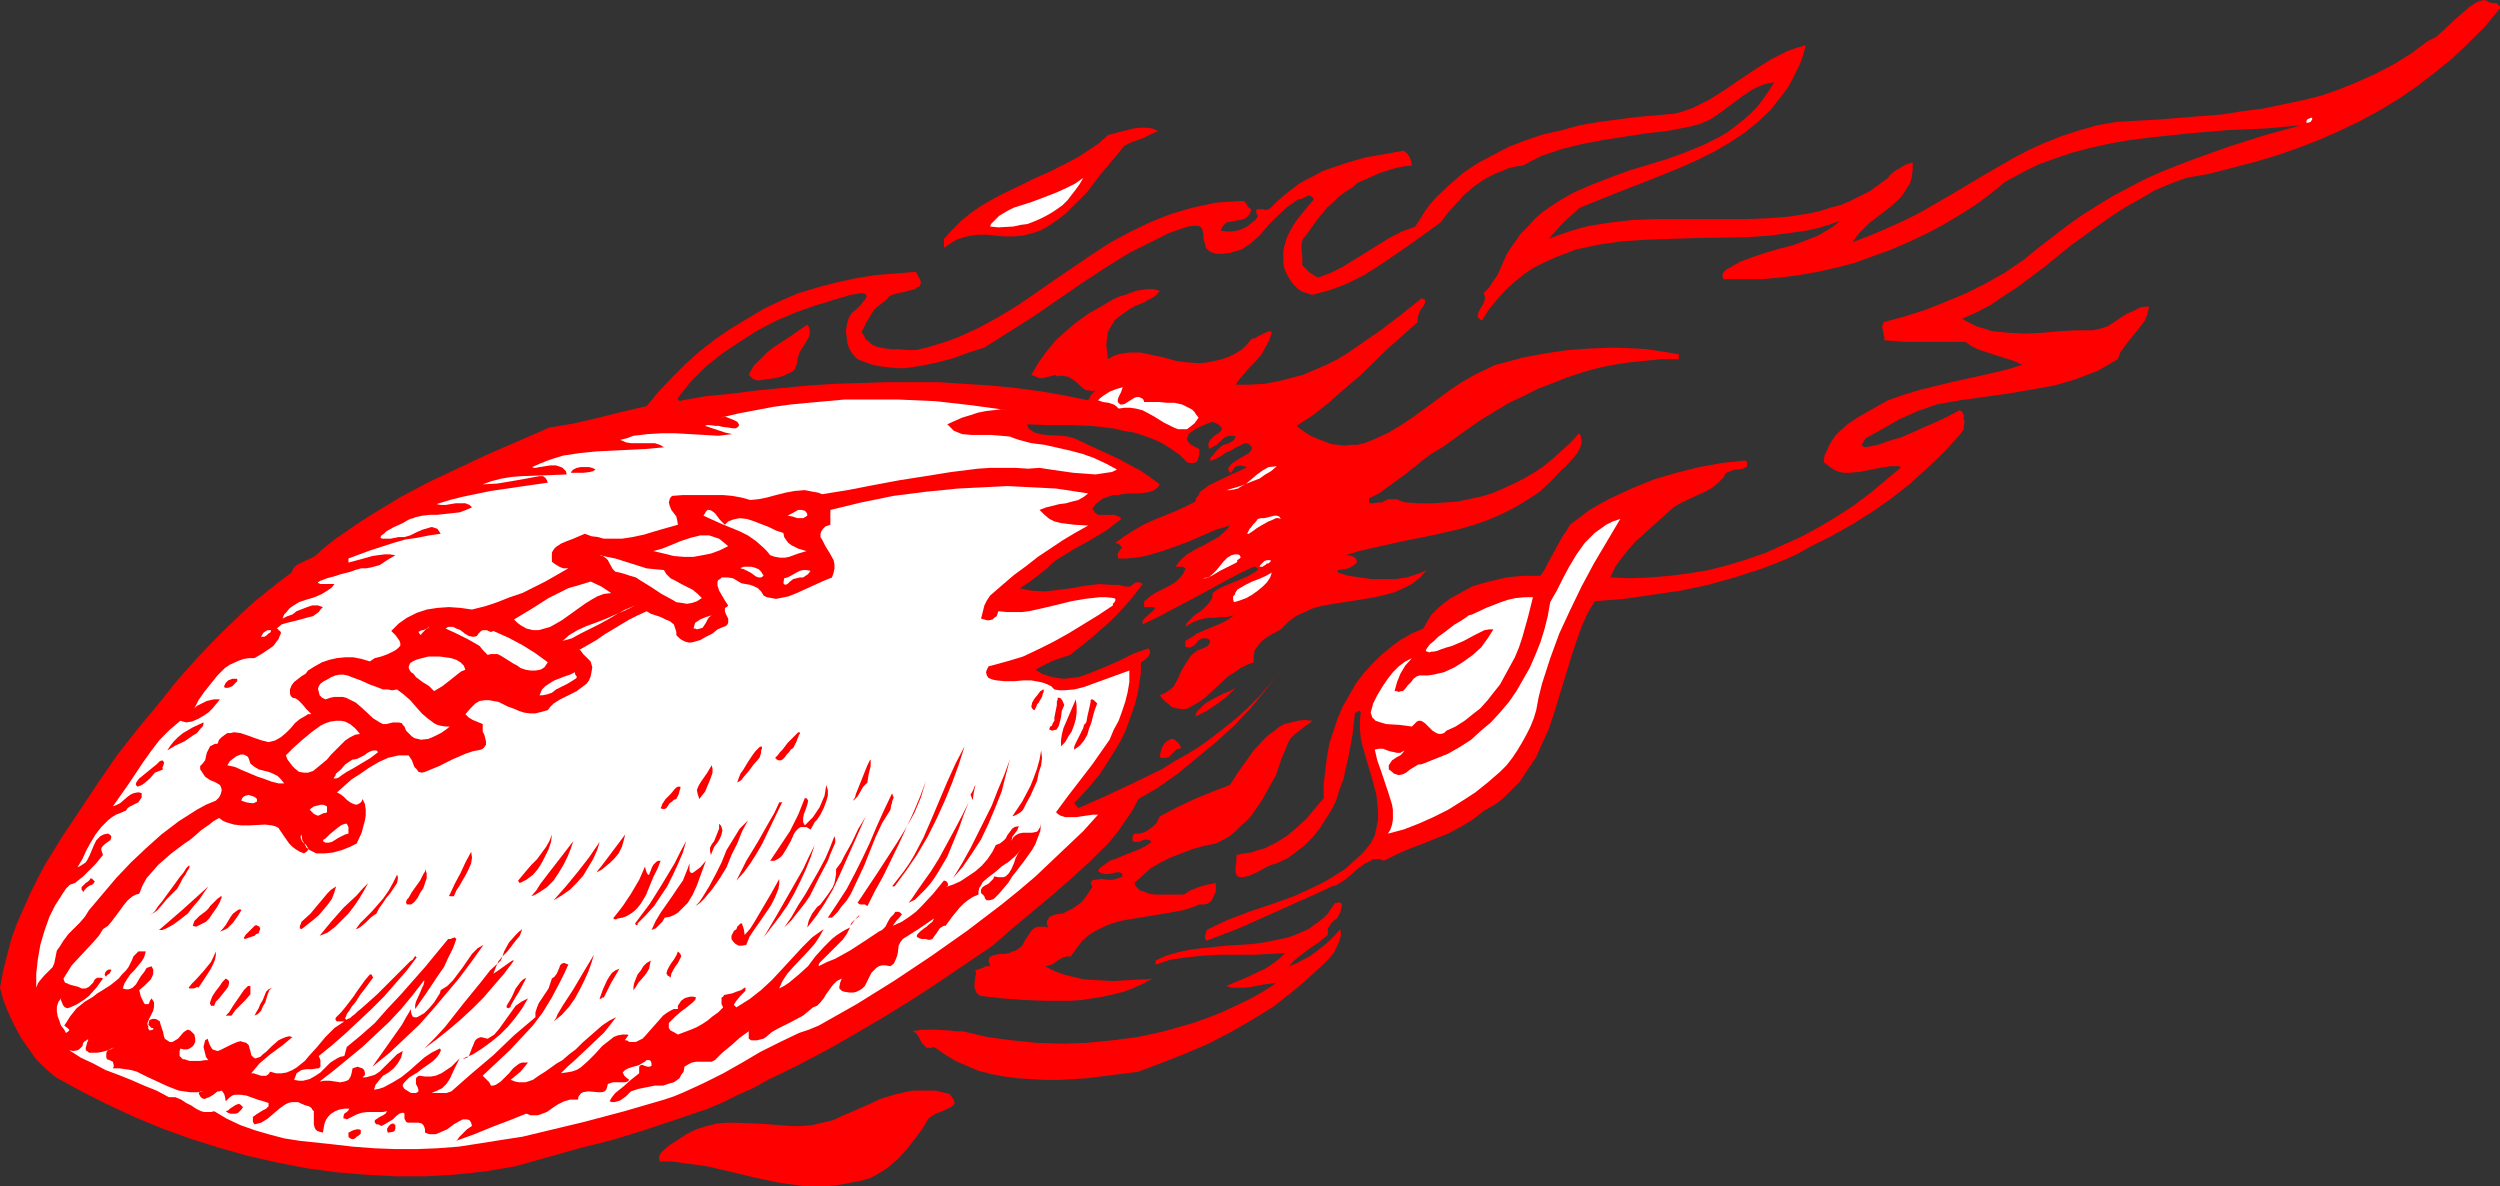 <?xml version="1.0" encoding="UTF-8" standalone="no"?>
<svg
   version="1.0"
   width="129.766mm"
   height="61.571mm"
   id="svg117"
   sodipodi:docname="Football - Ball 14.wmf"
   xmlns:inkscape="http://www.inkscape.org/namespaces/inkscape"
   xmlns:sodipodi="http://sodipodi.sourceforge.net/DTD/sodipodi-0.dtd"
   xmlns="http://www.w3.org/2000/svg"
   xmlns:svg="http://www.w3.org/2000/svg">
  <rect width="100%" height="100%" fill="#333333" stroke="none"/>
  <sodipodi:namedview
     id="namedview117"
     pagecolor="#ffffff"
     bordercolor="#000000"
     borderopacity="0.25"
     inkscape:showpageshadow="2"
     inkscape:pageopacity="0.0"
     inkscape:pagecheckerboard="0"
     inkscape:deskcolor="#d1d1d1"
     inkscape:document-units="mm" />
  <defs
     id="defs1">
    <pattern
       id="WMFhbasepattern"
       patternUnits="userSpaceOnUse"
       width="6"
       height="6"
       x="0"
       y="0" />
  </defs>
  <path
     style="fill:#ff0000;fill-opacity:1;fill-rule:evenodd;stroke:none"
     d="m 490.455,1.616 -2.909,3.555 -3.232,3.232 -3.232,3.07 -3.394,2.747 -3.555,2.747 -3.555,2.424 -3.717,2.262 -3.878,2.101 -4.04,1.939 -4.04,1.778 -4.202,1.616 -4.202,1.454 -4.363,1.293 -4.363,1.131 -4.363,1.131 -4.525,0.808 -3.07,1.131 -3.07,1.293 -2.747,1.616 -2.909,1.616 -2.747,1.778 -2.747,1.939 -5.333,3.878 -5.171,4.202 -5.171,3.878 -2.747,1.778 -2.586,1.778 -2.747,1.454 -2.909,1.293 1.454,0.808 1.293,0.646 1.616,0.485 1.454,0.485 1.616,0.162 1.616,0.162 3.394,0.162 3.394,-0.162 3.394,-0.323 3.232,-0.162 h 3.07 l 1.616,-0.323 1.454,-0.485 2.424,-1.616 1.293,-0.808 1.454,-0.646 1.293,-0.646 1.616,-0.162 -0.162,0.646 -0.162,0.808 -0.485,1.293 -0.97,1.293 -2.101,2.586 -0.97,1.293 -0.808,1.131 -0.485,1.293 -1.939,1.131 -1.939,1.131 -2.101,0.808 -2.101,0.808 -2.101,0.646 -2.262,0.646 -4.525,0.808 -4.686,0.808 -9.373,1.293 -4.525,0.808 -1.778,0.646 -1.939,0.646 -3.555,1.616 -3.394,1.939 -3.232,1.778 -0.162,0.323 -0.162,0.162 -0.323,0.485 -0.162,0.323 v 0.162 l 0.323,0.162 0.485,0.162 2.424,-0.485 2.262,-0.808 2.262,-0.646 2.262,-0.97 2.101,-0.97 2.262,-0.97 2.424,-1.131 2.424,-1.293 0.485,0.323 0.323,0.646 v 0.646 l 0.162,0.646 -0.162,0.808 v 0.646 l -0.323,0.485 -0.323,0.485 -3.232,3.555 -3.394,3.232 -3.394,3.07 -3.717,2.909 -3.717,2.586 -3.878,2.424 -4.04,2.262 -4.202,2.101 -2.262,1.293 -2.424,1.131 -2.424,0.97 -2.586,0.97 -5.01,1.616 -5.171,1.454 -5.333,1.131 -5.494,0.808 -5.656,0.808 -5.818,0.485 -1.454,2.424 -1.131,2.586 -0.97,2.747 -0.97,2.909 -1.778,5.818 -1.778,5.818 -0.97,2.909 -1.293,2.747 -1.131,2.586 -1.616,2.424 -1.616,2.424 -2.101,2.101 -0.97,0.97 -1.131,0.97 -1.293,0.808 -1.454,0.808 -2.262,1.778 -2.424,1.454 -2.424,1.293 -2.424,0.97 -2.424,0.97 -2.586,0.97 -2.586,1.131 -2.586,1.293 -0.808,-0.323 h -0.646 -0.646 l -0.485,0.323 -1.293,0.646 -1.293,0.97 -1.293,1.131 -1.131,0.97 -1.293,0.808 -0.646,0.323 -0.646,0.162 -3.07,1.454 -2.909,1.293 -6.141,2.747 -6.141,2.747 -6.302,2.424 -0.323,-0.323 v -0.162 -0.485 l 0.162,-0.485 0.162,-0.646 1.939,-0.97 2.101,-0.97 4.202,-1.616 4.363,-1.454 4.525,-1.616 4.202,-1.939 1.939,-0.97 2.101,-1.293 1.778,-1.131 1.778,-1.616 1.616,-1.454 1.616,-1.939 0.808,-1.616 0.323,-1.454 0.323,-1.616 v -1.616 l -0.162,-1.616 -0.162,-1.616 -0.808,-3.07 -0.97,-3.232 -0.97,-3.394 -0.323,-1.454 -0.162,-1.778 v -1.616 l 0.162,-1.616 -0.162,-0.323 h -0.162 l -0.323,0.162 -0.162,0.162 h -0.162 -0.162 l -0.485,4.363 -0.808,4.363 -0.485,2.101 -0.485,2.262 -0.808,2.101 -0.646,2.101 -0.97,1.939 -1.131,1.778 -1.131,1.778 -1.293,1.616 -1.616,1.616 -1.616,1.293 -1.778,1.293 -2.101,0.97 -0.485,0.162 -0.646,0.162 -1.293,0.646 -1.454,0.808 -1.454,0.646 -0.646,0.162 -0.646,0.162 h -0.485 l -0.485,-0.162 -0.323,-0.323 -0.162,-0.646 v -0.808 l 0.162,-1.131 v -1.293 l 1.454,-0.323 1.454,-0.162 1.293,-0.485 1.293,-0.323 2.262,-1.131 2.101,-1.293 1.939,-1.616 1.939,-1.778 1.616,-1.939 1.778,-2.101 v -2.747 l 0.323,-2.747 0.323,-2.586 0.485,-2.747 0.808,-2.424 0.808,-2.424 0.97,-2.262 1.293,-2.262 1.293,-2.262 1.454,-1.939 1.616,-1.778 1.778,-1.778 1.939,-1.616 1.939,-1.454 2.262,-1.293 2.262,-0.97 0.808,-1.454 0.808,-1.293 1.131,-1.131 1.131,-0.97 1.293,-0.97 1.454,-0.808 1.454,-0.808 1.454,-0.808 1.616,-0.485 1.778,-0.485 3.394,-0.808 3.232,-0.323 h 3.394 l 0.808,-1.131 0.646,-1.293 2.909,-5.333 0.808,-1.131 0.646,-1.131 1.939,-1.454 1.939,-1.454 1.939,-1.131 2.101,-1.131 2.101,-0.97 2.101,-0.97 4.363,-1.778 4.363,-1.293 4.525,-1.131 4.525,-0.808 4.525,-0.485 0.323,0.323 v 0.485 0.323 l -0.162,0.162 -0.646,0.323 -0.808,0.162 h -0.808 l -0.808,0.323 -0.808,0.323 -0.323,0.323 -0.162,0.485 -1.131,1.131 -1.131,0.97 -1.454,0.808 -1.454,0.646 -3.07,1.454 -1.454,0.808 -1.131,0.97 -6.464,5.818 -1.454,1.616 -1.293,1.616 -1.293,1.778 -0.97,2.101 3.878,0.162 3.878,-0.162 4.04,-0.323 3.717,-0.485 3.878,-0.646 3.717,-0.97 3.717,-1.131 3.717,-1.293 3.555,-1.616 3.555,-1.616 3.555,-1.939 3.232,-1.939 3.232,-2.101 3.232,-2.424 2.909,-2.424 2.909,-2.424 0.162,-0.162 0.162,-0.162 h -0.162 l -0.162,-0.162 h -0.808 -0.97 l -2.101,0.323 -4.04,0.808 -1.939,0.162 h -0.97 l -0.97,-0.162 -0.808,-0.323 -0.808,-0.485 -0.646,-0.485 -0.808,-0.646 0.162,-1.293 0.485,-0.97 0.485,-1.131 0.485,-0.808 0.646,-0.97 0.808,-0.808 1.616,-1.454 1.939,-1.293 1.939,-1.131 4.04,-2.262 3.232,-1.131 3.232,-0.97 6.626,-1.616 6.626,-1.454 3.394,-0.808 3.232,-0.97 -1.293,-0.646 -1.454,-0.485 -3.07,-0.97 -1.454,-0.485 -1.454,-0.485 -1.293,-0.646 -1.131,-0.808 h -4.04 -4.04 -4.04 l -3.878,-0.323 0.162,-0.485 -0.162,-0.485 -0.162,-0.808 -0.162,-0.97 0.162,-0.323 0.162,-0.485 4.202,-1.131 4.04,-1.293 4.04,-1.616 3.878,-1.616 3.878,-1.939 3.717,-2.101 3.555,-2.424 3.394,-2.747 2.747,-2.101 2.747,-2.101 2.747,-1.939 3.07,-1.939 2.909,-1.778 3.07,-1.616 3.07,-1.616 3.232,-1.454 3.232,-1.293 3.394,-1.293 6.787,-2.424 7.11,-2.262 7.11,-1.939 -3.394,0.323 -3.717,0.323 -3.555,0.162 -3.878,0.162 -7.595,0.646 -7.595,0.808 -3.878,0.485 -3.717,0.646 -3.717,0.808 -3.717,0.97 -3.394,1.131 -3.555,1.293 -3.232,1.616 -3.232,1.778 -2.747,2.262 -3.07,2.262 -3.07,1.939 -3.232,1.939 -3.394,1.778 -3.394,1.616 -3.394,1.454 -3.555,1.293 -3.555,1.293 -3.717,0.97 -3.555,0.808 -3.717,0.646 -3.717,0.485 -3.717,0.323 h -3.717 -3.717 l -0.162,-0.808 0.162,-0.485 0.485,-0.485 0.485,-0.323 0.646,-0.323 0.485,-0.323 0.646,-0.323 0.485,-0.323 2.586,-0.97 2.424,-0.808 2.747,-0.808 2.586,-0.646 2.586,-0.97 2.424,-0.97 2.262,-1.293 1.131,-0.808 0.97,-0.808 -2.262,0.808 -2.101,0.646 -2.262,0.485 -2.262,0.323 -4.848,0.646 -4.686,0.323 -9.858,0.162 -4.848,0.162 -4.848,0.162 -4.848,0.323 -2.262,0.323 -2.262,0.323 -2.262,0.485 -2.262,0.485 -2.101,0.808 -2.101,0.808 -2.101,0.97 -1.939,0.97 -1.939,1.293 -1.778,1.454 -1.778,1.616 -1.616,1.778 -1.616,1.939 -1.454,2.262 -0.323,-0.162 -0.323,-0.323 -0.162,-0.162 v -0.323 l 0.162,-0.646 0.323,-0.646 0.485,-0.808 0.323,-0.646 0.162,-0.808 -0.162,-0.485 -0.162,-0.323 1.131,-1.131 0.808,-1.293 0.808,-1.131 0.646,-1.454 1.131,-2.586 0.808,-1.293 0.808,-1.131 1.131,-1.616 1.454,-1.454 1.293,-1.454 1.454,-1.293 1.616,-1.131 1.454,-0.97 1.616,-0.97 1.778,-0.97 3.394,-1.454 3.717,-1.454 3.555,-1.293 3.717,-1.131 3.717,-1.131 3.555,-1.293 3.555,-1.454 3.232,-1.616 1.616,-0.97 1.454,-1.131 1.454,-1.131 1.293,-1.131 1.454,-1.454 1.131,-1.454 1.131,-1.616 1.131,-1.778 -1.131,0.162 -1.131,0.323 -1.131,0.485 -0.97,0.485 -1.939,1.293 -3.878,2.909 -2.101,1.454 -0.97,0.485 -1.131,0.485 -1.131,0.323 -1.293,0.323 -4.202,0.808 -4.202,0.485 -8.403,1.293 -4.202,0.808 -3.878,0.97 -1.939,0.646 -1.939,0.646 -1.939,0.97 -1.778,0.97 -1.293,0.162 -1.454,0.323 -1.131,0.485 -1.293,0.485 -2.262,1.131 -2.101,1.454 -1.939,1.616 -1.616,1.778 -1.616,1.778 -1.454,1.939 -2.909,2.101 -2.909,2.101 -3.07,2.101 -3.07,2.101 -3.07,1.939 -3.232,1.616 -1.616,0.646 -1.778,0.646 -1.778,0.485 -1.778,0.485 -0.97,-0.323 -0.97,-0.323 -0.808,-0.485 -0.808,-0.808 -0.646,-0.808 -0.485,-0.808 -0.485,-0.97 -0.323,-0.808 -0.162,-0.97 v -1.131 -0.97 l 0.162,-0.97 0.485,-1.778 0.808,-1.616 0.97,-1.616 1.131,-1.454 2.424,-2.909 -0.323,-0.485 -0.323,-0.162 -0.323,-0.162 -0.323,0.162 -0.97,0.485 -0.485,0.162 h -0.323 l -1.131,0.808 -0.97,0.646 -1.939,1.778 -1.778,1.778 -1.616,1.939 -1.778,1.616 -0.97,0.646 -0.97,0.646 -1.131,0.323 -1.131,0.323 -1.293,0.162 h -1.454 l -0.97,-0.323 -0.485,-0.323 -0.485,-0.485 -0.162,-0.646 -0.323,-1.293 v -0.646 l -0.162,-0.808 -0.162,-0.485 -0.323,-0.323 -0.485,-0.162 h -0.646 l -1.293,0.162 -0.485,0.162 -0.485,0.162 -2.747,0.97 -2.586,1.293 -2.586,1.293 -2.586,1.293 -4.686,2.909 -4.686,3.07 -4.686,3.232 -4.686,3.232 -4.848,3.07 -4.848,3.07 -3.07,0.97 -3.07,1.131 -3.07,0.808 -3.07,0.646 -3.232,0.485 h -1.454 l -1.616,-0.162 -1.616,-0.162 -1.616,-0.323 -1.454,-0.485 -1.616,-0.646 -0.808,-0.808 -0.646,-0.97 -0.485,-1.131 -0.162,-1.293 -0.162,-1.293 0.162,-1.131 0.323,-1.293 0.646,-1.131 0.808,-0.646 0.646,-0.646 0.485,-0.485 0.323,-0.485 0.323,-0.323 0.162,-0.323 0.162,-0.323 v -0.162 l -0.162,-0.323 -0.485,-0.162 h -0.646 l -0.808,0.162 -1.131,0.162 -0.97,0.323 -1.131,0.323 -1.131,0.323 -0.97,0.323 -0.97,0.323 -0.646,0.162 -0.646,0.162 -4.04,1.454 -3.878,1.616 -3.717,1.939 -3.555,2.262 -3.394,2.262 -3.232,2.586 -2.909,2.909 -1.293,1.616 -1.293,1.616 v 0.323 l 0.162,0.162 0.323,0.162 0.323,-0.162 4.686,-0.808 5.01,-0.485 5.01,-0.646 5.01,-0.485 5.01,-0.485 5.171,-0.323 5.171,-0.162 5.01,-0.162 h 5.171 5.171 l 5.01,0.323 5.01,0.323 5.01,0.485 4.848,0.646 4.686,0.808 4.686,0.97 0.323,-0.485 0.162,-0.485 0.485,-0.485 0.485,-0.485 -0.646,0.162 -0.485,-0.162 h -0.485 l -0.485,-0.162 -0.808,-0.646 -0.646,-0.646 -0.808,-0.646 -0.808,-0.485 -0.485,-0.162 -1.131,-0.162 -0.808,0.162 -0.323,-0.323 -0.485,0.162 -1.293,0.323 -0.646,0.162 h -0.808 l -0.646,-0.323 -0.808,-0.323 1.454,-2.424 1.616,-2.262 1.778,-2.101 1.939,-1.778 2.101,-1.778 2.262,-1.616 2.586,-1.454 2.424,-1.454 1.131,-0.485 1.131,-0.323 2.101,-0.808 1.131,-0.162 1.131,-0.162 h 1.131 l 1.293,0.323 -0.646,0.808 -0.646,0.485 -0.97,0.485 -0.808,0.485 -1.939,0.808 -0.808,0.485 -0.97,0.646 -1.131,0.808 -0.97,0.808 -0.646,1.131 -0.646,1.131 -0.162,1.131 -0.162,1.454 0.162,1.293 0.162,1.454 1.131,-0.646 0.97,-0.323 0.97,-0.162 1.131,-0.162 h 1.131 1.131 l 2.262,0.485 2.262,0.485 2.262,0.646 2.424,0.323 2.262,0.162 1.616,-0.162 1.454,-0.323 1.454,-0.323 1.293,-0.485 1.293,-0.646 1.293,-0.808 0.97,-0.97 0.97,-1.131 h 0.485 l 0.485,-0.323 0.97,-0.485 0.97,-0.485 0.485,-0.162 0.485,0.162 -0.485,1.616 -0.808,1.454 -0.808,1.454 -1.131,1.293 -1.131,1.131 -0.97,1.131 -0.97,1.131 -0.808,1.131 h 2.747 l 2.909,-0.162 2.586,-0.485 2.586,-0.646 2.424,-0.646 2.262,-0.97 2.262,-0.97 2.262,-1.131 2.101,-1.293 2.101,-1.454 4.202,-2.909 4.04,-3.07 4.04,-3.232 0.323,0.162 0.323,0.162 v 0.485 l -0.162,0.485 -0.323,0.485 -0.485,0.646 -0.323,0.808 -0.162,0.646 v 0.808 l -2.909,2.586 -2.909,2.586 -5.656,5.495 -3.07,2.586 -2.909,2.586 -3.07,2.424 -3.232,2.101 1.454,1.131 1.293,0.808 1.454,0.646 1.293,0.485 1.293,0.485 1.293,0.162 1.293,0.162 1.293,-0.162 h 1.293 l 1.293,-0.323 1.293,-0.485 1.131,-0.485 2.424,-1.131 2.424,-1.454 2.424,-1.616 2.424,-1.778 4.848,-3.555 2.424,-1.616 2.586,-1.454 2.424,-1.131 1.293,-0.646 1.293,-0.323 4.202,-1.131 4.363,-0.808 4.363,-0.646 4.525,-0.323 4.525,-0.162 4.363,0.162 2.262,0.162 2.101,0.323 2.101,0.323 1.939,0.323 v 0.97 h -3.394 l -3.232,0.323 -3.232,0.323 -3.07,0.485 -3.07,0.646 -2.909,0.808 -2.909,0.97 -2.909,1.131 -2.909,1.131 -2.909,1.454 -2.747,1.293 -5.333,3.232 -2.586,1.778 -5.171,3.717 -1.939,1.131 -1.778,1.293 -1.778,1.454 -1.616,1.293 -3.555,2.586 -1.778,1.293 -1.939,0.97 v 0.485 0.323 l 0.323,0.162 h 0.485 l 0.97,-0.162 h 0.485 0.323 l 0.485,-0.323 0.646,-0.323 h 0.485 0.646 0.646 l 0.646,0.323 0.485,0.162 0.646,0.162 2.586,0.162 h 2.586 l 2.424,-0.162 2.424,-0.162 2.262,-0.485 2.262,-0.485 2.262,-0.646 2.262,-0.97 2.101,-0.97 1.939,-0.97 1.939,-1.131 1.939,-1.293 1.778,-1.454 1.778,-1.616 1.778,-1.616 1.616,-1.778 0.323,0.485 0.162,0.97 v 0.485 l -0.323,0.97 -0.485,0.97 -0.808,0.97 -1.616,1.778 -0.646,0.485 -2.101,2.262 -2.262,2.101 -2.424,1.616 -2.424,1.454 -2.586,1.293 -2.586,1.131 -2.747,0.97 -2.747,0.808 -5.656,1.293 -5.656,1.131 -5.818,1.293 -2.747,0.646 -2.747,0.808 h 0.646 l 0.646,0.162 0.323,0.162 0.323,0.162 0.162,0.162 0.162,0.323 v 0.323 0.162 l -0.485,0.485 -0.808,0.485 -0.97,0.323 -1.454,0.162 v 0.485 l 2.101,0.646 2.262,0.323 2.262,0.323 h 2.424 2.262 l 2.262,-0.323 1.939,-0.646 0.97,-0.323 0.97,-0.485 -1.293,1.454 -1.616,1.293 -1.616,0.808 -1.778,0.808 -1.778,0.485 -2.101,0.485 -3.878,0.646 -4.202,0.646 -1.939,0.323 -1.939,0.485 -1.778,0.808 -1.778,0.808 -1.454,1.131 -0.808,0.808 -0.646,0.646 -2.101,1.131 -0.97,0.646 -0.808,0.646 -0.646,0.808 -0.646,0.97 -0.162,1.131 v 1.131 l -1.293,0.485 -1.293,0.646 -1.131,0.808 -1.293,0.808 -2.262,2.101 -2.262,2.101 -1.131,0.808 -1.131,0.646 -1.131,0.646 -0.97,0.162 -1.131,-0.162 -0.646,-0.162 -0.485,-0.162 -0.485,-0.485 -0.646,-0.485 -0.646,-0.646 -0.485,-0.646 0.808,-0.323 0.808,-0.485 0.646,-0.485 0.485,-0.485 0.808,-1.454 0.646,-1.454 0.808,-1.454 0.485,-0.646 0.485,-0.808 0.485,-0.485 0.808,-0.646 0.808,-0.323 1.131,-0.485 0.485,-0.485 0.162,-0.485 v -0.323 l -0.323,-0.162 -0.323,-0.162 h -0.485 -0.485 l -0.485,0.323 -0.323,0.162 -0.162,0.323 -0.646,0.646 -0.323,0.162 -0.323,0.162 h -0.485 l -0.485,-0.162 v -1.131 l 1.131,-0.646 1.131,-0.808 5.01,-2.101 1.131,-0.646 1.131,-0.808 -1.293,0.323 h -0.646 -0.646 l -1.131,0.162 h -1.131 l -1.131,0.162 -1.131,0.323 -1.131,0.485 -1.293,0.808 0.162,-0.323 0.162,-0.485 0.646,-0.646 0.808,-0.808 0.97,-0.646 0.97,-0.808 0.808,-0.808 0.646,-0.97 0.162,-0.646 v -0.485 l 1.131,-0.808 0.97,-0.485 4.686,-1.939 1.131,-0.646 0.97,-0.646 v -0.323 l -0.323,-0.162 -0.162,-0.162 h -0.323 l -2.747,1.293 -2.747,1.454 -5.333,2.909 -5.494,2.909 -2.747,1.454 -2.747,1.293 v -0.323 -0.323 l 0.485,-0.646 1.293,-1.131 0.485,-0.485 0.162,-0.162 v -0.162 l -0.323,-0.162 h -0.323 -1.454 v -1.131 l 0.97,-0.808 1.131,-0.808 1.293,-0.646 1.293,-0.646 1.131,-0.646 0.97,-0.808 0.808,-0.97 0.323,-0.646 0.162,-0.485 -0.485,-0.323 h -0.485 -0.485 -0.485 l 0.485,-0.646 0.485,-0.646 1.293,-1.131 1.616,-0.97 1.616,-0.808 1.454,-0.808 1.454,-0.808 1.293,-1.131 0.485,-0.485 0.485,-0.646 -2.747,0.808 -2.586,1.131 -2.586,1.131 -2.586,0.97 -2.747,0.97 -2.747,0.808 -1.454,0.323 -1.293,0.162 -1.616,0.162 h -1.454 l -0.162,-0.485 v -0.485 l 0.485,-0.808 0.323,-0.323 -0.162,-0.323 -0.162,-0.162 -0.162,-0.162 -0.323,-0.162 -0.485,-0.162 1.778,-1.293 1.778,-1.131 1.939,-1.131 2.101,-0.97 4.04,-1.616 2.101,-0.97 1.939,-0.97 0.162,-0.646 0.485,-0.646 0.323,-0.646 0.646,-0.485 1.131,-0.808 1.616,-0.808 3.07,-1.454 1.454,-0.646 1.293,-0.646 -0.646,-0.162 -0.646,-0.162 -0.808,0.162 -0.323,0.162 -0.162,0.323 -0.485,0.646 -0.323,0.162 v 0 l -0.162,-0.323 -0.162,-0.323 v -0.323 l 0.323,-0.323 0.323,-0.485 0.485,-0.323 0.97,-0.646 1.131,-0.646 0.808,-0.485 0.323,-0.323 0.162,-0.323 0.162,-0.323 -0.162,-0.323 -0.323,-0.323 -0.485,-0.323 h -0.485 l -0.646,0.323 -1.293,0.646 -0.808,0.485 -0.808,0.323 -1.454,0.97 -0.646,0.323 -0.485,0.162 -0.323,0.162 h -0.323 v -0.323 l 0.162,-0.323 0.485,-0.485 0.323,-0.485 0.323,-0.323 0.485,-0.485 0.323,-0.323 0.485,-0.323 0.646,-0.162 0.485,-0.162 0.485,-0.323 0.485,-0.323 0.323,-0.808 h -0.808 -0.646 l -0.646,0.323 -0.646,0.485 -0.97,0.97 -0.646,0.323 -0.808,0.485 -0.162,-0.646 v -0.485 l 0.162,-0.323 0.323,-0.485 0.646,-0.646 0.808,-0.485 0.485,-0.485 0.162,-0.323 v -0.323 l -0.162,-0.162 -0.323,-0.323 -0.485,-0.323 -0.808,-0.323 -0.97,0.323 -1.131,0.485 -1.293,0.646 -0.97,0.646 -0.323,0.323 -0.162,0.485 -0.162,0.323 v 0.323 l 0.323,0.485 0.485,0.485 0.646,0.323 0.97,0.485 v 1.131 l -0.162,0.485 -0.162,0.646 -0.323,0.323 -0.485,0.162 h -0.646 l -0.646,-0.162 -1.454,-1.454 -1.616,-1.131 -1.778,-1.131 -1.778,-0.808 -1.778,-0.646 -1.939,-0.646 -2.101,-0.323 -1.939,-0.485 -4.202,-0.485 -4.363,-0.162 h -4.202 l -4.202,-0.162 0.162,0.646 0.323,0.323 0.485,0.323 0.485,0.323 1.131,0.323 1.293,0.162 2.909,0.162 1.293,0.162 1.131,0.323 8.726,4.04 2.101,1.131 2.101,1.131 1.939,1.293 1.939,1.454 -0.485,0.646 -0.646,0.485 -0.808,0.323 -0.808,0.162 -1.778,0.162 h -1.939 l -1.939,0.323 h -0.808 l -0.97,0.323 -0.97,0.323 -0.646,0.485 -0.808,0.646 -0.646,0.97 0.323,0.323 0.162,0.323 0.646,0.485 h 0.808 2.424 l 0.808,0.323 0.323,0.162 0.162,0.323 -1.454,1.131 -1.454,1.131 -3.232,1.939 -3.232,1.778 -3.394,2.101 -0.808,0.646 -0.808,0.808 -1.778,1.454 -1.939,1.454 -1.778,1.131 1.293,0.323 1.131,0.162 2.586,0.162 2.586,-0.323 2.586,-0.323 2.586,-0.485 2.747,-0.323 2.586,0.162 h 1.293 l 1.293,0.323 h 0.646 0.323 l 0.808,-0.646 0.323,-0.162 h 0.323 0.485 l 0.485,0.323 -1.454,1.939 -1.616,1.939 -1.616,1.778 -1.778,1.778 -3.878,3.394 -3.878,3.07 -1.939,0.646 -1.778,0.646 -1.616,0.808 -1.454,0.808 1.293,0.808 1.454,0.485 1.454,0.323 1.454,0.162 1.293,-0.162 1.454,-0.162 1.454,-0.485 1.293,-0.485 2.747,-1.131 2.909,-1.293 2.586,-1.293 1.454,-0.485 1.293,-0.485 0.323,0.485 v 0.485 l -0.323,0.646 -0.646,0.646 -0.808,0.485 v 2.101 l -0.323,2.101 -0.323,1.939 -0.485,1.939 -0.646,1.939 -0.646,1.778 -0.646,1.778 -0.97,1.939 -1.939,3.232 -2.101,3.232 -2.424,2.909 -2.586,2.747 0.808,0.97 5.494,-2.424 5.494,-2.586 5.333,-2.586 2.586,-1.616 2.586,-1.454 2.586,-1.616 2.424,-1.778 2.262,-1.778 2.424,-1.939 2.262,-2.101 2.101,-2.101 1.939,-2.262 1.939,-2.424 -2.747,3.555 -2.909,3.555 -3.232,3.394 -3.555,3.232 -3.717,3.07 -3.717,3.07 -3.878,2.747 -3.878,2.262 -1.293,2.424 -1.454,2.101 -1.454,2.101 -1.616,1.939 -1.778,1.778 -1.778,1.778 -3.717,3.394 -3.878,3.394 -3.878,3.232 -3.878,3.232 -3.878,3.394 -10.504,7.111 -5.171,3.394 -5.494,3.394 -5.494,3.232 -5.656,3.232 -5.818,3.07 -5.979,2.909 -2.909,1.616 -2.909,1.293 -2.909,1.454 -3.07,1.293 -6.141,2.101 -6.302,2.101 -6.302,1.939 -6.464,1.616 -6.302,1.778 -6.302,1.778 -5.818,0.97 -5.979,0.646 -5.818,0.323 h -5.818 l -5.979,-0.323 -5.818,-0.485 -5.818,-0.808 -5.818,-1.131 -5.656,-1.293 -5.656,-1.616 -5.656,-1.778 -5.333,-1.939 -5.494,-2.262 -5.171,-2.424 -5.171,-2.586 -5.01,-2.747 L 8.888,209.6 7.11,207.823 5.494,205.56 4.04,203.459 2.747,201.035 1.616,198.611 0.646,196.187 0,193.763 l 0.646,-3.394 0.808,-3.232 0.808,-3.07 1.131,-3.07 1.293,-2.909 1.293,-2.909 1.454,-2.909 1.454,-2.747 3.394,-5.495 3.555,-5.333 3.555,-5.333 3.555,-5.171 4.04,-5.171 4.04,-4.848 3.878,-4.848 4.04,-4.525 4.202,-4.363 4.363,-4.202 2.262,-2.101 2.424,-1.939 2.424,-1.939 2.586,-1.939 0.323,-0.808 0.646,-0.646 0.646,-0.323 0.97,-0.485 1.778,-0.808 0.808,-0.646 0.646,-0.646 2.586,-2.101 2.586,-1.778 2.586,-1.778 2.586,-1.616 5.333,-3.232 5.494,-2.909 5.494,-2.586 5.818,-2.747 5.979,-2.586 6.302,-2.747 4.848,-0.808 4.848,-1.131 4.525,-1.131 4.848,-1.131 2.424,-2.909 2.586,-2.747 2.586,-2.586 2.909,-2.586 2.909,-2.262 3.07,-2.101 3.232,-1.939 3.232,-1.939 3.394,-1.616 3.394,-1.454 3.717,-1.131 3.717,-0.97 3.717,-0.808 3.878,-0.646 4.04,-0.323 4.04,-0.323 0.485,0.97 0.323,0.485 0.162,0.646 -0.162,0.485 -0.162,0.323 -0.485,0.162 -0.323,0.323 -0.646,0.162 -1.293,0.323 -1.454,0.323 -1.131,0.323 -0.646,0.323 -0.323,0.485 -0.808,0.646 -0.808,0.646 -0.808,0.646 -0.646,0.97 -0.97,1.616 -0.97,1.939 0.485,0.808 0.323,0.646 0.646,0.485 0.485,0.485 0.646,0.323 0.485,0.162 1.454,0.323 1.454,0.162 h 1.454 l 1.616,0.162 h 1.616 l 2.101,-0.485 2.101,-0.646 2.101,-0.646 2.101,-0.808 3.878,-1.778 3.878,-2.101 3.717,-2.262 3.555,-2.424 3.717,-2.586 3.555,-2.424 3.555,-2.424 3.717,-2.424 3.878,-2.101 4.04,-1.939 1.939,-0.808 2.101,-0.808 2.101,-0.646 2.262,-0.646 2.262,-0.485 2.262,-0.485 2.424,-0.162 2.424,-0.162 h 0.485 0.162 l 0.485,0.485 0.323,0.646 0.162,0.162 0.485,0.323 -0.162,0.646 -0.323,0.485 -0.323,0.323 -0.323,0.323 -0.97,0.323 -0.97,0.162 -0.808,0.162 -0.97,0.162 -0.323,0.323 -0.323,0.323 -0.323,0.485 -0.162,0.485 1.131,0.162 h 0.97 l 1.131,-0.162 0.97,-0.323 0.97,-0.485 0.808,-0.646 0.808,-0.646 0.485,-0.646 -0.162,-0.485 -0.162,-0.323 V 41.532 41.371 l 0.162,-0.323 h 1.131 l 0.646,0.162 0.485,-0.162 0.485,-0.323 1.293,-1.293 1.293,-1.131 1.454,-1.131 1.454,-1.131 1.454,-0.808 1.616,-0.808 1.454,-0.808 1.778,-0.646 3.394,-1.131 3.394,-0.97 3.717,-0.646 3.717,-0.646 0.646,0.485 0.485,0.646 0.323,0.808 0.162,0.97 -1.616,0.162 -1.616,0.323 -3.07,0.97 -1.454,0.646 -1.454,0.646 -1.454,0.646 -1.131,0.97 -1.293,0.808 -1.293,0.97 -1.131,1.131 -1.131,0.97 -2.101,2.586 -1.939,2.747 -0.485,0.485 -0.323,0.646 -0.162,0.808 v 0.808 l 0.162,1.616 v 0.808 0.808 l 0.808,0.808 0.646,0.646 0.808,0.485 0.808,0.485 2.586,-0.97 2.262,-1.131 4.686,-2.909 4.686,-2.909 2.262,-1.131 2.586,-0.97 0.97,-1.454 0.97,-1.616 1.131,-1.454 1.131,-1.293 2.586,-2.424 2.586,-2.262 2.909,-1.939 3.07,-1.616 3.07,-1.616 3.394,-1.293 3.394,-1.131 3.555,-0.808 3.555,-0.97 3.717,-0.646 3.717,-0.485 3.717,-0.485 7.434,-0.646 1.778,-0.485 1.778,-0.646 1.616,-0.808 1.616,-0.808 3.07,-1.939 3.07,-2.101 2.909,-1.939 3.07,-1.939 1.616,-0.808 1.616,-0.808 1.778,-0.646 1.778,-0.485 -0.485,1.939 -0.646,1.778 -0.808,1.616 -0.808,1.616 -0.808,1.454 -1.131,1.454 -2.101,2.747 -2.586,2.424 -2.586,2.101 -2.909,1.939 -3.07,1.778 -3.232,1.616 -3.232,1.454 -6.787,2.747 -3.394,1.293 -3.232,1.293 -3.232,1.293 -3.232,1.293 -1.616,1.454 -1.616,1.454 -1.454,1.616 -1.454,1.616 2.101,-0.808 1.939,-0.646 2.101,-0.646 1.939,-0.485 4.202,-0.646 4.202,-0.485 4.363,-0.162 h 4.525 4.363 4.363 4.363 l 4.363,-0.162 4.202,-0.323 4.202,-0.646 2.101,-0.485 1.939,-0.646 1.939,-0.485 1.939,-0.808 1.939,-0.97 1.939,-0.97 1.778,-1.293 1.778,-1.293 0.323,-0.485 0.485,-0.485 0.646,-0.485 0.646,-0.323 1.293,-0.808 1.454,-0.485 v 1.454 l -0.162,1.293 -0.323,1.293 -0.646,0.97 -0.646,1.131 -0.808,0.97 -1.778,1.616 -4.202,3.232 -0.97,0.97 -0.808,0.808 -0.808,0.97 -0.646,0.97 3.394,-1.293 3.394,-1.454 3.232,-1.454 3.232,-1.616 6.141,-3.555 5.979,-3.555 6.141,-3.555 3.07,-1.616 3.232,-1.454 3.232,-1.293 3.555,-1.131 3.394,-0.97 3.717,-0.646 8.403,-0.485 8.08,-0.646 4.202,-0.323 4.04,-0.646 3.878,-0.485 3.878,-0.808 3.878,-0.808 3.878,-0.97 3.717,-1.293 3.555,-1.454 3.555,-1.616 3.394,-1.778 3.394,-2.101 3.232,-2.424 1.616,-0.808 1.293,-1.131 2.586,-2.424 1.293,-1.131 1.293,-1.131 1.454,-0.97 0.808,-0.323 L 487.385,0 l 0.485,0.162 0.485,0.323 0.97,0.162 h 0.485 l 0.323,0.323 0.323,0.323 z"
     id="path1" />
  <path
     style="fill:#ffffff;fill-opacity:1;fill-rule:evenodd;stroke:none"
     d="m 453.287,23.917 -0.485,0.162 h -0.323 V 23.917 23.756 l 0.162,-0.323 0.646,-0.323 h 0.162 0.162 v 0.323 z"
     id="path2" />
  <path
     style="fill:#ff0000;fill-opacity:1;fill-rule:evenodd;stroke:none"
     d="m 227.209,25.695 -1.454,0.646 -1.616,0.808 -1.939,0.646 -1.616,0.808 -2.262,2.747 -2.586,3.07 -2.424,3.232 -2.747,2.747 -1.454,1.454 -1.454,1.131 -1.616,1.131 -1.616,0.97 -1.778,0.646 -1.939,0.485 -1.778,0.162 h -2.101 l -1.616,-0.162 -1.616,-0.162 h -1.616 l -1.454,0.162 -1.454,0.323 -1.454,0.485 -1.293,0.808 -1.131,0.808 v -1.778 l 1.616,-1.778 1.778,-1.778 1.778,-1.454 2.101,-1.454 1.939,-1.131 2.101,-1.131 4.363,-2.101 2.262,-1.131 2.262,-0.97 4.202,-2.101 2.101,-1.131 1.939,-1.293 1.939,-1.293 1.778,-1.616 2.424,-0.646 2.586,-0.646 1.293,-0.162 h 1.131 l 1.293,0.162 z"
     id="path3" />
  <path
     style="fill:#ffffff;fill-opacity:1;fill-rule:evenodd;stroke:none"
     d="m 194.243,44.441 0.162,-0.485 0.485,-0.485 0.485,-0.485 0.646,-0.646 1.616,-0.97 0.646,-0.323 0.646,-0.323 3.555,-1.131 3.394,-1.293 1.616,-0.646 1.778,-0.808 1.616,-0.808 1.616,-1.131 -0.646,1.131 -0.808,1.131 -1.616,2.101 -0.97,0.97 -1.131,0.808 -0.97,0.646 -1.131,0.646 -1.293,0.646 -1.131,0.485 -1.293,0.485 -1.293,0.162 -1.454,0.323 -2.909,0.162 z"
     id="path4" />
  <path
     style="fill:#ff0000;fill-opacity:1;fill-rule:evenodd;stroke:none"
     d="m 156.429,70.944 -0.162,0.646 -0.162,0.323 -0.162,0.485 -0.485,0.485 -0.97,0.485 -1.131,0.485 -1.293,0.323 -1.131,0.162 -1.293,0.162 -0.97,0.162 -0.485,-0.162 -0.485,-0.162 -0.323,-0.323 -0.485,-0.485 0.97,-1.778 1.293,-1.293 1.293,-1.293 1.454,-1.131 3.232,-2.101 3.232,-2.262 0.323,0.485 0.162,0.485 v 0.485 0.485 l -0.323,0.808 -0.485,0.808 -0.485,0.808 -0.646,0.97 -0.323,0.97 -0.162,0.485 z"
     id="path5" />
  <path
     style="fill:#ffffff;fill-opacity:1;fill-rule:evenodd;stroke:none"
     d="m 220.261,79.348 0.485,-0.162 0.485,-0.323 1.293,-0.808 0.485,-0.162 h 0.485 l 0.646,0.323 0.162,0.162 0.162,0.485 h 1.454 1.454 l 1.616,0.162 h 1.454 l 1.454,0.323 1.293,0.646 0.646,0.323 0.485,0.485 0.323,0.485 0.485,0.646 -0.323,0.485 -0.485,0.646 -0.808,0.646 -0.646,0.485 h -0.808 -0.97 l -0.808,-0.323 -0.97,-0.485 -0.97,-0.485 -2.101,-1.293 -2.101,-1.131 -1.293,-0.323 -1.131,-0.162 h -1.131 l -1.131,0.162 -0.485,-0.485 -0.485,-0.323 -0.97,-0.323 -1.131,-0.162 -0.97,-0.323 0.485,-0.485 0.646,-0.485 1.293,-0.808 1.293,-0.485 0.646,-0.162 0.485,-0.162 -0.162,0.485 -0.162,0.485 -0.485,0.97 -0.162,0.485 v 0.485 l 0.323,0.323 0.162,0.162 z"
     id="path6" />
  <path
     style="fill:#ffffff;fill-opacity:1;fill-rule:evenodd;stroke:none"
     d="m 197.637,80.479 -1.293,-0.162 -1.454,0.162 -1.454,0.162 -1.616,0.323 -1.454,0.485 -1.616,0.485 -1.454,0.646 -1.454,0.646 0.646,0.646 0.646,0.646 0.808,0.323 0.808,0.323 1.778,0.162 h 3.878 l 1.939,0.162 1.778,0.162 0.808,0.323 0.97,0.323 2.424,0.646 2.586,0.323 5.01,1.131 2.424,0.646 2.262,0.808 2.424,1.131 2.101,1.131 -0.97,0.485 -1.131,0.162 -2.101,0.323 -2.101,-0.162 -2.262,-0.162 -2.262,-0.323 -2.262,-0.323 -2.101,-0.323 -2.262,0.162 -2.424,-0.162 h -2.424 -2.586 l -2.424,0.162 -5.171,0.646 -5.01,0.808 -5.171,0.808 -5.171,0.97 -5.01,0.97 -5.01,0.808 -0.808,-0.323 -0.97,-0.162 -0.808,-0.162 -0.808,-0.162 -1.939,0.162 -1.778,0.323 -1.939,0.485 -1.778,0.485 -1.616,0.323 -1.616,0.162 -1.778,-0.485 -1.778,-0.323 -1.778,-0.162 h -3.878 -1.939 -2.101 l -2.101,0.162 -0.323,0.323 -0.162,0.323 -0.162,0.646 0.162,0.646 0.323,0.808 0.485,0.646 0.485,0.646 0.162,0.646 0.162,0.97 -4.525,1.293 -2.101,0.646 -2.262,0.485 -2.101,0.323 h -2.262 -1.293 l -1.131,-0.323 -1.293,-0.162 -1.293,-0.485 -1.131,0.485 -1.131,0.485 -1.293,0.485 -1.131,0.485 -0.97,0.646 -0.323,0.323 -0.323,0.485 -0.162,0.323 v 0.485 0.646 0.646 l 0.646,0.485 0.808,0.485 0.808,0.323 h 0.485 0.485 l -4.525,2.586 -2.262,1.131 -2.262,1.131 -2.424,0.808 -2.424,0.97 -2.424,0.808 -2.586,0.646 -2.262,-0.323 -2.262,-0.162 -2.262,0.162 -2.101,0.323 -1.939,0.646 -1.939,0.97 -1.616,1.131 -1.454,1.454 0.808,0.808 0.485,0.646 0.323,0.485 0.162,0.485 v 0.485 l -0.323,0.323 -0.323,0.323 -0.485,0.323 -1.293,0.646 -1.293,0.485 -1.293,0.323 -0.97,0.646 -1.616,-0.485 -1.616,-0.323 h -1.616 l -1.616,0.162 -1.454,0.323 -1.454,0.485 -1.454,0.808 -1.293,0.808 -0.485,0.646 -0.808,0.485 -1.454,1.131 -0.485,0.646 -0.323,0.808 v 0.323 0.485 l 0.162,0.485 0.323,0.323 0.646,0.162 0.485,0.323 0.808,0.808 0.808,0.97 0.97,0.97 h -0.646 l -0.485,0.323 -1.131,0.646 -0.97,0.808 -0.808,0.97 -0.97,0.97 -0.97,0.808 -1.131,0.646 -0.646,0.162 -0.646,0.162 -1.293,-0.323 -1.454,-0.485 -1.293,-0.485 -1.454,-0.485 -1.293,-0.162 -0.646,0.162 H 44.602 l -0.485,0.323 -0.646,0.485 -0.485,0.485 -0.323,0.808 h -0.485 l -0.323,0.162 -0.646,0.323 -0.323,0.646 -0.323,0.646 -0.323,1.454 -0.485,0.646 -0.485,0.485 v 0.646 l 0.323,0.485 0.323,0.485 0.323,0.485 0.97,0.646 1.131,0.485 0.808,0.485 0.162,0.323 0.162,0.485 v 0.323 l -0.162,0.646 -0.323,0.646 -0.646,0.646 -1.939,0.808 -1.778,0.97 -1.778,1.131 -1.778,1.131 -3.394,2.586 -3.07,2.747 -2.909,2.747 -2.909,3.07 -5.333,6.303 -0.808,1.293 -0.97,1.131 -1.131,1.131 -1.131,1.131 -0.97,1.293 -0.808,1.293 -0.485,0.646 -0.162,0.808 -0.162,0.808 -0.162,0.808 -0.323,0.808 -0.485,0.485 -0.646,0.646 -0.485,0.485 -0.97,1.131 -0.323,0.485 -0.323,0.808 v -2.747 l 0.323,-2.909 0.485,-2.747 0.808,-2.747 0.97,-2.747 1.131,-2.262 1.454,-2.262 0.646,-0.97 0.808,-0.808 0.97,-0.323 0.808,-0.646 0.808,-0.646 0.808,-0.808 1.616,-1.616 1.454,-1.778 -0.162,-0.485 -0.162,-0.485 v -0.323 l 0.162,-0.323 0.485,-0.485 0.646,-0.485 0.485,-0.323 0.162,-0.485 v -0.162 -0.162 l -0.323,-0.323 -0.323,-0.162 -0.808,0.162 -0.646,0.323 -0.323,0.323 -0.485,0.485 -0.485,0.97 -0.808,1.939 -0.485,0.97 -0.323,0.485 -0.485,0.323 -0.485,0.323 -0.646,0.323 0.97,-1.616 0.808,-1.778 0.808,-1.454 0.97,-1.616 1.131,-1.454 1.293,-1.293 0.808,-0.646 0.808,-0.485 0.808,-0.323 1.131,-0.485 0.323,-0.485 0.485,-0.323 0.97,-0.485 0.646,-0.323 0.323,-0.485 0.323,-0.485 v -0.808 l -0.485,-0.162 h -0.323 l -0.808,0.162 -0.646,0.323 -0.646,0.485 -1.293,1.131 -0.646,0.323 -0.808,0.323 3.07,-4.363 2.909,-4.363 1.616,-2.262 1.616,-2.101 1.939,-1.939 2.101,-1.778 0.485,0.162 0.646,0.162 1.131,-0.162 1.131,-0.485 1.131,-0.646 0.97,-0.646 0.808,-0.808 0.808,-0.97 0.646,-0.808 h -0.485 -0.646 l -1.454,0.323 -1.293,0.646 -0.646,0.323 -0.485,0.485 0.808,-1.616 1.131,-1.616 1.293,-1.616 1.293,-1.616 1.454,-1.454 0.97,-0.646 1.778,-0.808 0.97,-0.323 0.97,-0.162 h 1.131 l 1.616,-0.97 1.454,-0.97 0.646,-0.485 0.485,-0.646 0.485,-0.646 0.323,-0.808 0.162,-0.323 v -0.162 l -0.162,-0.323 -0.323,-0.162 v -0.162 l -0.323,-0.162 0.97,-0.808 1.131,-0.323 2.586,-0.646 1.131,-0.323 1.293,-0.323 1.131,-0.808 0.323,-0.485 0.485,-0.485 -0.97,-0.323 h -1.131 l -0.97,0.323 -2.101,0.808 -0.808,0.646 -0.97,0.323 -0.97,0.485 0.323,-0.808 0.485,-0.485 0.485,-0.646 0.646,-0.485 1.293,-0.808 1.454,-0.485 1.616,-0.485 1.454,-0.646 1.293,-0.808 0.646,-0.485 0.485,-0.646 h -2.424 -0.323 l -0.323,-0.162 h -0.162 v -0.162 l 0.485,-0.323 0.485,-0.162 0.808,-0.323 1.778,-0.485 0.97,-0.323 1.939,-0.485 0.808,-0.323 0.646,-0.162 0.485,-0.162 h 0.97 l 0.97,-0.162 1.778,-0.485 1.454,-0.97 1.616,-0.97 -1.131,-0.162 h -0.97 l -1.293,0.162 -1.131,0.162 -2.262,0.646 -2.424,0.646 v -0.808 l 4.363,-1.616 4.525,-1.454 2.262,-0.646 2.262,-0.323 2.424,-0.485 2.262,-0.323 -0.323,-0.485 -0.323,-0.485 -0.485,-0.162 -0.485,-0.162 h -0.323 l -0.485,0.162 -1.131,0.323 -1.131,0.485 -1.293,0.646 -1.131,0.323 h -0.646 -0.485 l -0.808,0.162 -0.808,0.162 h -0.485 -0.485 -0.323 -0.323 l -0.323,-0.162 v -0.162 l 0.162,-0.323 0.485,-0.323 0.485,-0.485 1.454,-0.808 1.778,-0.808 0.808,-0.485 0.646,-0.323 0.646,-0.162 0.323,-0.162 1.454,-0.323 1.454,-0.162 h 1.454 l 2.909,-0.323 1.454,-0.162 1.293,-0.485 1.131,-0.485 -0.485,-0.485 -0.808,-0.323 h -0.97 -0.97 l -0.97,0.162 -0.97,0.162 h -0.97 l -0.808,-0.162 2.586,-0.808 2.586,-0.646 5.494,-1.131 5.494,-0.808 5.656,-0.808 -0.162,-0.485 -0.323,-0.485 -0.485,-0.323 h -0.646 l -2.586,0.485 -2.747,0.485 -2.909,0.485 -2.909,0.162 1.778,-0.646 1.939,-0.485 1.939,-0.323 2.101,-0.162 4.363,-0.162 4.363,-0.162 -0.162,-0.646 -0.323,-0.323 -0.323,-0.323 -0.323,-0.162 -0.97,-0.323 h -1.131 l -2.101,0.323 -0.808,0.162 h -0.323 l -0.323,-0.162 1.454,-0.646 1.616,-0.646 1.454,-0.485 1.616,-0.485 3.232,-0.485 3.232,-0.323 6.626,-0.323 3.232,-0.162 3.394,-0.323 -0.485,-0.323 -0.323,-0.162 -0.97,-0.323 h -1.131 -1.131 -2.424 l -0.97,-0.162 -1.131,-0.485 1.293,-0.323 1.293,-0.485 1.454,-0.162 1.293,-0.162 2.747,-0.162 h 2.747 l 2.909,0.162 2.747,0.162 2.747,0.162 2.747,-0.323 -1.454,-0.323 -1.454,-0.485 -1.454,-0.485 -0.485,-0.162 -0.485,-0.162 0.323,-0.162 h 0.485 l 1.293,0.162 h 0.646 l 0.485,0.162 1.293,0.162 0.97,0.162 h 0.485 l 0.323,-0.162 0.162,-0.162 0.162,-0.162 v -0.323 l -0.323,-0.485 -0.646,-0.323 -0.808,-0.323 -0.808,-0.323 h -0.485 l -0.485,0.162 3.394,-0.808 3.394,-0.646 3.394,-0.646 3.555,-0.485 3.394,-0.323 3.555,-0.323 3.555,-0.323 h 3.555 7.11 l 7.272,0.323 7.11,0.808 z"
     id="path7" />
  <path
     style="fill:#ffffff;fill-opacity:1;fill-rule:evenodd;stroke:none"
     d="m 250.48,91.468 -1.131,0.97 -1.131,0.646 -1.131,0.808 -1.293,0.485 -2.424,0.97 -2.747,0.808 h 0.808 l 0.808,-0.162 0.646,-0.162 0.485,-0.323 1.131,-0.646 0.97,-0.808 1.131,-0.97 1.131,-0.808 1.131,-0.646 z"
     id="path8" />
  <path
     style="fill:#ff0000;fill-opacity:1;fill-rule:evenodd;stroke:none"
     d="m 116.837,92.114 -0.485,0.323 -0.646,0.162 -1.293,0.162 h -1.293 -1.131 l 0.162,-0.323 0.323,-0.323 0.646,-0.323 0.808,-0.162 h 0.808 0.808 l 0.646,0.162 z"
     id="path9" />
  <path
     style="fill:#ffffff;fill-opacity:1;fill-rule:evenodd;stroke:none"
     d="m 213.473,96.801 -0.808,0.646 -1.131,0.646 -1.293,0.323 -1.131,0.323 -1.293,0.162 -1.293,0.323 -1.293,0.323 -1.293,0.485 0.97,0.97 0.97,0.808 0.97,0.485 1.293,0.323 1.293,0.162 1.293,0.162 2.747,0.162 -2.586,1.454 -2.424,1.454 -2.424,1.616 -2.424,1.616 -2.262,1.778 -2.424,1.778 -2.262,1.939 -2.424,2.101 -0.646,0.97 -0.485,0.97 -0.323,1.293 -0.323,1.293 0.646,0.162 0.485,0.162 h 0.485 l 0.646,-0.162 0.323,-0.323 0.485,-0.323 0.162,-0.485 0.162,-0.485 1.616,0.162 h 1.454 1.616 l 1.293,-0.162 2.909,-0.646 2.747,-0.646 2.586,-0.646 2.747,-0.485 2.909,-0.323 h 1.293 l 1.454,0.162 0.323,0.162 v 0.323 l -0.162,0.323 -0.323,0.323 v 0.162 0.162 l -2.909,1.939 -2.909,1.778 -2.909,1.778 -2.909,1.616 -2.909,1.454 -3.07,1.454 -3.232,0.97 -3.555,0.97 -0.323,0.646 -0.162,0.485 0.162,0.646 0.323,0.485 0.808,0.323 0.808,0.162 1.616,0.162 h 1.778 l 1.778,-0.162 h 1.616 l 1.778,0.323 0.646,0.162 0.808,0.323 0.646,0.323 0.646,0.646 0.97,0.162 h 0.97 l 1.939,-0.162 1.939,-0.485 1.778,-0.646 3.555,-1.293 1.778,-0.646 1.778,-0.646 v 2.262 l -0.323,1.939 -0.485,1.939 -0.646,1.939 -0.646,1.778 -0.97,1.778 -0.808,1.939 -1.131,1.616 -2.262,3.232 -4.848,6.303 -2.262,3.07 0.323,0.323 0.485,0.323 0.97,0.323 h 0.97 1.131 l 2.262,-0.323 1.131,-0.162 h 0.97 l -2.909,3.232 -3.07,2.909 -6.302,5.979 -3.232,2.747 -3.394,2.747 -6.787,5.171 -7.11,5.01 -7.272,4.848 -7.272,4.525 -7.434,4.202 -1.939,0.808 -1.939,0.646 -3.717,1.778 -3.878,1.939 -3.555,2.101 -3.717,2.101 -3.878,1.939 -3.878,1.778 -1.939,0.808 -1.939,0.646 -7.757,2.262 -7.918,2.101 -8.08,1.939 -4.04,0.97 -4.202,0.646 -4.04,0.646 -4.202,0.646 -4.202,0.323 -4.04,0.162 h -4.202 l -4.202,-0.162 -4.202,-0.323 -4.202,-0.485 -3.07,-0.323 -3.07,-0.323 -3.07,-0.485 -3.07,-0.808 -2.747,-0.808 -2.747,-0.97 -2.747,-1.293 -2.424,-1.454 -0.646,0.162 h -0.646 -0.646 l -0.646,-0.162 -0.97,-0.485 -0.97,-0.646 -0.97,-0.485 -0.97,-0.646 -1.131,-0.485 h -0.646 -0.646 l -2.424,-1.293 -2.424,-0.97 -2.586,-1.131 -2.424,-0.97 -2.586,-0.97 -2.424,-1.293 -2.424,-1.131 -2.262,-1.454 0.808,0.162 0.808,-0.162 0.323,-0.162 0.323,-0.323 0.323,-0.323 0.162,-0.646 0.323,-0.323 0.323,-0.162 0.162,-0.162 h 0.162 v 0.162 l -0.162,0.323 -0.323,1.131 v 0.323 l 0.162,0.323 h 0.162 l 0.323,0.323 h 0.485 1.131 l 0.97,-0.162 1.131,-0.323 0.646,-0.323 h 0.323 l 0.162,-0.162 h -0.162 v 0.162 l -0.485,0.162 -0.485,0.162 -0.323,0.485 v 0.323 0.646 l 0.162,0.323 0.485,0.162 0.323,0.162 0.323,0.162 0.162,0.646 v 0.323 l -0.162,0.323 h 1.293 l 1.131,0.162 1.131,0.162 1.131,0.323 1.939,0.97 2.101,0.97 2.101,0.97 2.101,0.808 1.131,0.162 1.131,0.162 h 1.293 l 1.293,-0.162 h -0.646 l -0.162,0.162 -0.162,0.162 0.323,0.646 0.323,0.323 0.323,0.162 h 0.323 l 0.323,-0.162 0.485,-0.162 0.808,-0.485 0.808,-0.646 h 0.323 l 0.485,-0.162 0.162,0.162 0.323,0.485 0.162,0.485 0.162,0.97 0.485,-0.485 0.323,-0.323 0.485,-0.323 0.485,-0.162 h 1.131 l 1.131,0.162 2.262,0.808 1.131,0.323 0.485,0.162 0.485,0.162 v 0.323 0.323 l -0.485,0.485 -0.646,0.323 -1.293,0.808 -0.646,0.485 v 0.323 0.162 0.485 l 0.323,0.485 0.646,-0.162 0.646,-0.162 1.293,-0.808 1.131,-0.97 1.131,-0.97 1.131,-0.808 0.646,-0.323 0.646,-0.162 h 0.646 0.646 l 0.646,0.323 0.808,0.323 0.646,0.162 0.485,0.323 0.162,0.323 0.323,0.323 v 0.808 0.808 0.97 l 0.162,0.646 0.162,0.323 0.323,0.323 0.485,0.162 0.646,0.162 0.162,-0.97 0.162,-0.808 0.323,-0.808 0.485,-0.646 0.485,-0.485 0.808,-0.485 0.808,-0.323 0.97,-0.162 h 0.808 0.162 v 0 l -0.162,0.323 -0.323,0.323 -0.485,0.323 -0.162,0.485 v 0.162 0.323 h 0.323 l 0.323,0.162 0.97,-0.485 0.97,-0.485 0.97,-0.323 1.131,-0.162 h 2.101 0.97 l 0.808,-0.162 -0.323,0.485 -0.485,0.323 -0.646,0.323 -0.485,0.323 -0.485,0.323 v 0.485 0 l 0.323,0.323 h 0.323 l 0.646,0.323 0.646,-0.323 0.808,-0.485 0.808,-0.485 0.646,-0.646 0.646,-0.485 0.485,-0.162 h 0.162 0.162 l 0.162,0.162 v 0.323 0.646 l 0.162,0.323 0.162,0.323 0.323,0.162 h 0.646 0.808 0.646 l 0.646,0.162 0.323,0.323 0.162,0.323 0.162,0.485 v 0.646 l 0.808,0.323 h 0.646 0.646 l 0.808,-0.323 1.454,-0.646 1.293,-0.97 1.131,-0.646 0.646,-0.323 h 0.485 0.323 l 0.485,0.162 0.323,0.485 0.162,0.646 -0.97,0.646 -0.808,0.808 -0.808,0.808 -0.162,0.323 -0.323,0.323 3.555,-1.293 3.555,-1.454 3.394,-1.293 3.232,-1.293 0.808,0.323 h 0.808 0.646 l 0.485,-0.162 1.293,-0.485 1.131,-0.808 0.97,-0.646 1.293,-0.646 0.646,-0.162 0.485,-0.162 h 0.808 0.808 v -0.485 l 0.323,-0.485 0.323,-0.323 0.323,-0.162 0.97,-0.162 1.939,0.162 h 0.808 l 0.485,-0.162 0.323,-0.323 0.162,-0.485 0.162,-0.646 0.485,-0.162 0.485,-0.162 h 1.293 1.131 l 0.485,-0.162 0.323,-0.323 -0.646,-0.485 -0.323,-0.323 -0.162,-0.323 -0.162,-0.323 0.162,-0.162 0.323,-0.323 0.646,-0.323 0.97,-0.323 0.646,-0.162 0.485,-0.162 0.808,-0.485 0.323,-0.162 0.323,-0.323 h 0.485 l 0.323,0.162 0.162,0.485 v 0.485 l -0.323,0.162 h -0.485 l -0.485,-0.162 -0.485,-0.162 h -0.323 l -0.323,0.323 v 0.162 0.646 0.485 l -1.616,1.293 -1.454,1.293 -1.616,1.293 -0.646,0.808 -0.485,0.808 0.485,0.162 h 0.485 l 0.646,-0.162 0.485,-0.162 1.131,-0.808 0.97,-0.97 1.454,-0.485 1.616,-0.323 1.616,-0.323 h 1.616 l 1.454,-0.485 0.646,-0.162 0.485,-0.323 0.646,-0.485 0.323,-0.646 0.485,-0.646 0.162,-0.97 0.808,-0.485 0.646,-0.323 0.808,-0.162 h 2.262 0.808 l 0.646,-0.323 1.454,-1.454 1.778,-1.454 1.616,-1.454 1.778,-1.293 v 0.485 0.323 0.646 l 0.485,0.323 h 0.485 0.646 l 1.293,-0.323 0.485,-0.323 1.131,-0.97 1.131,-0.646 2.586,-1.293 2.424,-1.293 0.97,-0.808 0.97,-0.808 0.808,-0.323 0.646,-0.646 0.646,-0.808 0.485,-0.808 1.293,-1.778 0.808,-0.808 0.97,-0.485 -0.323,0.808 -0.162,0.808 v 0.323 l 0.323,0.323 0.162,0.162 0.485,0.162 0.97,0.162 h 0.808 l 0.646,-0.162 0.646,-0.323 0.485,-0.323 0.485,-0.485 0.646,-1.293 0.646,-1.293 0.485,-0.485 0.485,-0.485 0.485,-0.323 0.646,-0.162 h 0.646 l 0.97,0.162 0.646,-0.485 0.323,-0.646 0.323,-0.808 0.162,-0.646 0.162,-1.454 0.323,-0.646 0.485,-0.646 3.07,-1.939 3.07,-2.101 -0.162,0.323 -0.162,0.323 -0.808,0.646 -0.323,0.323 -0.485,0.323 -0.808,0.646 -0.485,0.485 -0.162,0.323 v 0.162 l 0.162,0.162 0.323,0.162 0.485,0.162 h 0.808 l 0.485,0.162 h 0.323 l 0.485,-0.162 0.323,-0.485 0.485,-0.646 0.323,-0.485 0.323,-0.485 0.485,-0.323 0.323,-0.162 h 0.323 l 1.293,-1.778 1.454,-1.778 0.808,-0.808 0.808,-0.646 0.97,-0.646 1.131,-0.485 v -0.646 l 0.162,-0.646 0.323,-0.485 0.323,-0.646 1.131,-0.97 1.293,-0.97 1.293,-1.131 1.454,-0.97 1.293,-1.131 1.131,-1.293 -0.646,0.808 -0.485,0.97 -0.323,0.97 -0.485,1.131 -0.485,0.808 -0.323,0.323 -0.323,0.323 -0.485,0.162 h -0.485 -0.485 l -0.808,-0.162 -0.162,0.485 -0.485,0.485 -0.485,0.485 -0.646,0.323 -0.485,0.323 -0.323,0.485 v 0.323 0.323 l 0.323,0.323 0.323,0.323 0.162,0.485 0.323,0.323 h 0.323 0.323 l 0.485,-0.162 0.323,-0.162 0.97,-0.97 0.808,-0.97 0.97,-1.131 0.808,-1.293 0.646,-0.808 1.616,-2.101 1.616,-2.262 0.646,-1.131 0.485,-1.293 0.485,-1.293 0.162,-1.454 -0.162,0.646 -0.323,0.485 -0.162,0.323 -0.323,0.162 -0.808,0.162 h -0.808 -0.97 l -0.808,0.162 -0.323,0.162 -0.485,0.323 -0.323,0.323 -0.323,0.646 0.162,-0.808 0.485,-0.646 0.485,-0.646 0.323,-0.808 -0.808,0.162 -0.485,0.323 -0.485,0.646 -0.485,0.646 -0.323,0.646 -0.485,0.485 -0.646,0.485 -0.808,0.323 -0.646,1.293 -0.97,1.454 -1.131,1.293 -1.293,1.131 -1.454,0.97 -1.454,0.97 -1.454,0.646 -1.454,0.485 0.323,-0.162 0.162,-0.162 v -0.162 -0.162 l -0.323,-0.485 -0.485,-0.162 -2.101,2.586 -2.262,2.424 -1.131,1.131 -1.293,0.97 -1.454,0.97 -1.778,0.808 0.323,-0.485 0.485,-0.646 0.485,-0.485 0.485,-0.646 -0.323,-0.323 -0.323,-0.162 h -0.323 -0.323 l -0.323,0.485 -0.646,0.646 -0.485,0.808 -0.485,0.97 -0.646,0.646 -0.323,0.162 -0.323,0.162 -2.909,1.939 -2.747,1.778 -2.909,1.616 -1.616,0.646 -1.616,0.808 v -0.323 l 0.162,-0.323 0.646,-0.646 0.808,-0.808 0.97,-0.97 2.101,-2.101 0.808,-1.131 0.646,-1.293 -0.97,0.485 -0.808,0.485 -0.97,0.646 -0.808,0.646 -1.616,1.616 -1.616,1.778 -1.454,1.939 -1.778,1.616 -1.939,1.616 -0.97,0.646 -0.97,0.485 0.646,-1.454 0.97,-1.454 1.293,-1.454 2.747,-2.909 1.293,-1.454 0.97,-1.454 0.808,-1.454 -2.262,1.616 -1.939,1.939 -1.939,2.101 -1.939,2.101 -2.101,2.262 -2.101,1.939 -2.262,1.778 -1.293,0.808 -1.293,0.808 -0.323,-0.323 -0.162,-0.162 0.162,-0.323 0.323,-0.485 0.808,-0.97 0.485,-0.485 0.323,-0.323 0.162,-0.162 v -0.323 -0.323 h -0.162 l -0.646,0.485 -0.97,0.323 -0.808,0.323 -0.808,0.162 -0.808,0.162 -0.162,0.323 -0.323,0.162 v 0.323 0.485 0.485 l 0.323,0.646 -0.97,0.97 -1.131,0.808 -0.97,0.808 -0.97,0.646 -1.131,0.646 -1.131,0.485 -1.293,0.485 -1.293,0.485 -0.808,-0.485 -0.646,-0.323 -0.323,-0.485 v -0.485 -0.485 l 0.323,-0.323 0.485,-0.485 0.485,-0.485 1.131,-0.97 1.293,-0.97 0.97,-0.808 0.485,-0.485 0.162,-0.485 -0.485,-0.162 h -0.646 l -0.646,0.162 -0.485,0.162 -0.646,0.485 -0.323,0.485 -0.323,0.485 v 0.646 h -0.808 l -0.646,0.323 -0.808,0.485 -0.646,0.485 -1.131,1.293 -1.293,1.454 -1.131,1.293 -0.485,0.485 -0.646,0.323 -0.646,0.323 h -0.646 -0.646 l -0.485,-0.323 h -0.323 v -0.162 l 0.162,-0.162 0.323,-0.485 0.162,-0.162 -0.162,-0.162 h -0.97 l -0.97,0.162 -0.808,0.323 -0.808,0.646 -1.454,1.131 -1.293,1.454 -1.454,1.454 -1.454,1.293 -0.808,0.485 -0.97,0.323 -0.97,0.162 -1.131,0.162 1.293,-1.293 1.293,-1.131 2.909,-2.747 2.909,-2.747 1.293,-1.616 1.131,-1.454 -1.293,0.646 -1.454,0.97 -1.293,1.131 -1.293,1.131 -1.293,1.131 -1.293,1.293 -1.293,0.97 -1.293,1.131 -1.131,0.646 -1.131,0.808 -1.131,0.808 -1.293,0.808 -1.131,0.808 -1.454,0.485 h -0.646 -0.646 l -0.808,-0.162 -0.808,-0.323 1.939,-1.616 0.808,-0.97 0.646,-0.808 h -0.646 -0.485 l -0.485,0.162 -0.485,0.323 -0.808,0.646 -0.808,0.97 -1.616,1.616 -0.97,0.646 -0.485,0.162 h -0.485 l -0.323,-0.646 -0.485,-0.485 -0.485,-0.485 -0.323,-0.323 2.747,-2.586 2.586,-2.424 2.262,-2.424 2.262,-2.424 1.939,-2.586 1.778,-2.909 1.616,-3.07 0.808,-1.616 0.808,-1.778 -0.485,-0.162 -0.323,-0.162 -0.485,0.162 -0.323,0.323 -0.162,0.485 -0.485,1.131 -0.485,0.646 -0.485,0.323 -0.323,0.97 -0.323,0.97 -0.646,0.97 -0.646,0.97 -0.646,0.97 -0.323,0.808 -0.323,0.97 v 0.97 l -4.202,3.555 -4.04,3.878 -4.202,3.555 -4.04,3.555 -0.97,0.323 h -0.97 -0.97 -0.97 l 1.131,-0.485 0.97,-0.485 0.808,-0.808 0.646,-0.97 0.97,-2.101 0.485,-0.97 0.485,-0.97 -1.616,1.616 -0.97,0.646 -0.97,0.646 -1.131,0.485 -0.97,0.162 h -1.131 l -1.131,-0.162 -0.323,0.162 -0.323,0.323 v 0.162 0.323 0.646 l 0.323,0.646 0.162,0.485 v 0.323 l -0.162,0.162 -0.323,0.162 h -0.97 l -0.808,-0.485 -0.485,-0.323 -0.323,-0.485 v -0.323 l 0.323,-0.485 0.485,-0.485 0.485,-0.485 0.808,-0.485 0.808,-0.485 0.808,-0.646 1.616,-1.131 0.646,-0.485 0.646,-0.646 0.485,-0.646 0.323,-0.646 v -0.162 -0.162 l -0.162,-0.162 -1.616,0.808 -1.454,0.97 -2.909,2.586 -1.616,1.293 -1.616,0.97 -1.778,0.97 -0.97,0.323 -0.97,0.162 0.162,-0.485 0.162,-0.485 0.646,-0.808 0.808,-0.97 1.131,-0.646 0.97,-0.808 0.808,-0.97 0.646,-1.131 0.162,-0.646 0.162,-0.646 -1.131,0.646 -0.808,0.808 -0.808,0.808 -0.808,0.808 -0.97,0.97 -0.97,0.646 -1.131,0.323 -0.646,0.162 H 71.104 l 0.485,-0.485 v -0.485 l -0.162,-0.485 -0.323,-0.323 -0.485,-0.162 -0.485,-0.162 -0.485,0.162 -0.485,0.162 -0.162,0.808 -0.162,0.646 -0.162,0.323 -0.323,0.485 -0.323,0.162 -0.485,0.162 -0.808,0.162 -0.97,-0.162 -1.131,-0.162 h -0.97 l -0.97,0.162 2.909,-2.262 2.747,-2.262 2.747,-2.262 2.586,-2.424 2.586,-2.424 2.424,-2.586 2.262,-2.747 2.262,-2.909 v 0.323 l -0.162,0.646 -0.323,0.646 -0.323,0.808 -0.808,1.778 -0.162,0.646 v 0.808 l 2.262,-3.232 2.262,-3.394 1.131,-1.616 0.808,-1.778 0.97,-1.939 0.646,-1.778 -0.323,-0.323 -0.485,0.162 -0.323,0.162 h -0.485 l -4.525,5.495 -4.848,5.495 -2.586,2.747 -2.424,2.747 -2.747,2.424 -2.747,2.262 -0.485,1.778 -0.808,0.162 -0.646,0.323 -1.293,0.808 -0.97,0.97 -0.97,0.97 -0.97,0.646 -1.131,0.646 -0.646,0.162 -0.646,0.162 h -0.808 l -0.97,-0.162 0.323,-0.808 0.162,-0.485 0.485,-0.323 0.485,-0.323 0.97,-0.162 h 1.131 l 0.97,-0.162 h 0.323 l 0.323,-0.323 v -0.323 -0.323 -0.646 l -0.323,-0.808 2.586,-2.101 2.586,-2.262 2.586,-2.424 2.586,-2.424 2.424,-2.424 2.262,-2.586 2.262,-2.586 1.939,-2.586 h -0.162 v -0.162 h -0.162 l -0.162,0.162 -0.323,0.485 -0.485,0.323 -0.485,0.485 -1.293,1.293 -1.454,1.454 -3.232,3.232 -1.616,1.454 -1.454,1.293 -0.808,0.646 -0.485,0.485 -0.646,0.485 -0.323,0.323 -0.485,0.162 -0.162,0.162 -0.323,-0.162 v -0.162 l 0.162,-0.323 0.162,-0.485 0.485,-0.646 0.485,-0.808 0.808,-0.97 0.808,-1.293 1.131,-1.454 1.293,-1.778 0.162,-0.162 -0.162,-0.323 -0.162,-0.323 h -0.323 l -0.97,1.131 -0.808,1.131 -0.808,1.131 -0.646,0.97 -1.616,2.101 -0.808,0.97 -0.97,0.97 -0.162,0.323 0.162,0.323 0.162,0.162 h 0.323 0.485 0.646 l -0.97,0.646 -0.97,0.646 -1.778,1.778 -1.616,1.939 -1.616,1.778 -0.808,0.97 -0.808,0.646 -0.808,0.646 -0.808,0.485 -1.131,0.485 -0.97,0.162 h -1.131 l -1.131,-0.323 -0.323,0.485 -0.485,0.323 h -0.485 -0.485 l -0.97,-0.323 -0.485,-0.162 h -0.485 l 0.808,-0.97 0.808,-0.97 2.101,-1.778 2.424,-1.778 1.939,-1.616 -0.646,-0.162 -0.646,0.162 -0.808,0.323 -0.646,0.323 -1.293,1.131 -1.131,1.131 -0.646,0.485 -0.485,0.485 -0.485,0.162 -0.485,0.162 -0.323,-0.162 -0.485,-0.485 -0.162,-0.808 -0.162,-0.485 -0.162,-0.646 -0.485,-0.485 -0.646,-0.162 -0.485,-0.162 -0.646,0.162 -1.131,0.485 -1.293,0.646 -0.97,0.485 -0.485,0.162 -0.485,-0.162 -0.485,-0.162 -0.323,-0.485 -0.323,-0.646 -0.323,-0.97 -0.485,0.323 -0.162,0.646 -0.162,0.646 0.162,0.646 0.162,0.646 0.162,0.646 0.323,0.485 0.162,0.162 h -0.646 l -0.97,0.162 h -1.131 -0.97 l -0.97,-0.323 h -0.323 l -0.323,-0.323 -0.323,-0.323 v -0.323 -0.646 l 0.162,-0.485 0.646,0.162 h 0.646 l 0.485,-0.162 0.485,-0.323 0.323,-0.323 0.323,-0.646 v -0.646 l -0.162,-0.808 -0.485,-0.485 -0.323,-0.323 -0.485,-0.162 -0.323,0.162 -0.485,0.323 -1.131,1.293 -0.808,0.485 -0.323,0.162 h -0.485 l -0.485,-0.323 -0.485,-0.323 -0.162,-0.485 -0.162,-0.808 -0.485,-1.454 -0.162,-0.646 -0.485,-0.323 -0.323,-0.162 h -0.646 l -0.485,0.162 -0.162,0.162 v 0.162 l -0.162,0.646 0.485,0.485 0.162,0.162 h 0.323 v 0.162 0.162 h -0.162 l -0.485,0.162 -0.323,-0.323 v -0.485 l -0.162,-0.323 v -0.323 l 0.323,-0.808 0.808,-1.616 0.162,-0.808 v -0.808 l -0.162,-0.323 -0.323,-0.485 -0.323,0.485 -0.162,0.485 -0.162,0.162 h -0.323 -0.323 l -0.162,-0.162 -0.323,-0.646 -0.323,-0.646 -0.162,-0.646 -0.162,-0.646 1.131,-0.97 1.131,-1.131 0.323,-0.646 0.162,-0.485 v -0.808 l -0.323,-0.646 -0.485,0.162 -0.485,0.162 -0.485,0.808 -0.646,0.808 -0.485,0.808 -0.485,0.808 -0.646,0.646 -0.323,0.162 -0.485,0.162 h -0.485 l -0.646,-0.162 0.323,-0.97 0.485,-0.808 0.646,-0.97 0.808,-0.808 1.454,-1.778 0.485,-0.808 0.323,-1.131 h -0.323 -0.485 -0.646 l -0.485,0.485 -0.485,0.485 -0.323,0.808 -0.646,1.293 -0.485,0.646 -0.808,0.808 -0.646,0.808 -1.616,1.293 -1.778,1.131 -0.808,0.485 -0.808,0.646 -1.616,0.97 -1.616,1.293 -0.646,0.808 -0.646,0.808 -0.485,0.808 -0.646,0.97 0.646,0.485 0.162,0.162 0.162,0.162 v 0 0.162 l -0.162,0.162 -0.485,0.323 -0.323,-0.646 -0.646,-0.808 -0.323,-0.97 -0.323,-0.808 -0.162,-0.97 v -0.97 l 0.323,-0.97 0.646,-0.808 -0.162,0.162 v 0.323 l 0.323,0.808 0.162,0.323 0.323,0.323 0.485,0.162 0.485,-0.162 1.131,-0.485 0.808,-0.485 0.97,-0.646 0.808,-0.646 1.454,-1.616 1.293,-1.778 -0.323,-0.162 h -0.323 -0.485 l -0.485,0.323 -0.323,0.646 -0.323,0.323 -0.485,0.485 -0.646,0.323 h -0.323 -0.485 l -0.646,-0.323 -1.293,-0.323 -0.485,-0.162 -0.323,-0.162 -0.485,-0.162 -0.162,-0.323 -0.162,-0.485 0.808,-1.293 0.808,-1.293 2.101,-2.262 2.101,-2.262 1.131,-1.293 0.808,-1.293 0.97,-0.646 0.808,-0.97 1.454,-1.939 0.808,-1.131 0.808,-0.97 0.97,-0.808 0.646,-0.323 0.646,-0.162 0.646,-1.616 0.808,-1.454 1.131,-1.293 1.131,-1.293 2.586,-2.262 2.586,-1.939 0.97,-0.646 0.808,-0.646 1.454,-1.293 1.616,-1.131 0.808,-0.646 1.131,-0.646 0.646,0.485 0.646,0.323 1.616,0.485 1.454,0.162 h 1.616 l 3.07,-0.162 1.293,0.162 0.646,0.162 0.646,0.323 0.97,1.454 1.131,1.616 0.646,0.646 0.646,0.485 0.808,0.485 0.808,0.323 0.485,-0.323 0.162,-0.162 0.162,-0.162 v -0.323 l -0.162,-0.323 -0.323,-0.485 -0.485,-0.323 -0.323,-0.485 -0.162,-0.485 v -0.323 l 0.162,-0.323 0.162,1.131 0.485,0.808 0.323,0.646 0.646,0.485 0.646,0.323 0.646,0.323 h 0.808 0.808 l 1.616,-0.162 1.778,-0.485 1.616,-0.646 1.293,-0.646 0.97,-2.101 0.646,-2.424 0.162,-0.97 v -1.131 l -0.162,-1.131 -0.485,-0.97 -0.162,0.485 -0.323,0.323 -0.323,0.162 -0.323,0.162 -0.646,-0.162 -0.646,-0.323 -0.646,-0.485 -0.646,-0.646 -0.646,-0.485 -0.646,-0.323 1.454,-1.293 1.454,-1.293 1.778,-1.131 1.616,-1.131 1.939,-1.131 1.778,-0.808 2.101,-0.485 h 0.808 1.131 l 0.323,0.485 0.323,0.485 0.485,1.293 0.485,0.485 0.323,0.485 0.646,0.162 0.646,-0.162 2.747,-1.131 1.293,-0.646 1.293,-0.646 2.586,-1.131 1.454,-0.485 1.616,-0.323 0.323,-0.162 0.323,-0.323 0.323,-0.485 v -0.646 l -0.162,-0.646 -0.162,-0.646 -0.323,-0.646 v -0.808 -0.646 l -1.939,-0.808 -0.808,-0.485 -0.323,-0.323 -0.323,-0.323 0.97,-1.131 0.97,-0.97 0.808,-0.485 0.97,-0.162 h 0.97 l 0.808,0.162 0.97,0.162 0.97,0.485 0.97,0.485 0.97,0.323 1.131,0.485 0.97,0.323 1.131,0.162 h 1.131 l 1.293,-0.323 1.131,-0.323 0.485,-0.646 0.646,-0.646 1.293,-0.808 1.616,-0.808 1.616,-0.808 1.293,-0.97 0.646,-0.485 0.485,-0.646 0.323,-0.808 0.162,-0.808 0.162,-0.97 -0.323,-1.131 -0.808,-0.808 -0.646,-0.646 -0.485,-0.646 -0.162,-0.162 h -0.162 l 3.394,-1.939 1.616,-1.131 1.616,-0.97 3.232,-1.939 1.616,-0.808 1.778,-0.808 0.808,0.485 0.97,0.323 0.97,0.323 0.97,0.485 0.808,0.323 0.808,0.646 0.323,0.97 0.162,0.485 v 0.646 l 0.646,0.646 0.485,0.323 0.646,0.323 0.646,0.162 h 0.485 l 0.646,-0.162 1.131,-0.323 1.131,-0.646 1.293,-0.646 0.97,-0.808 1.131,-0.485 0.485,-0.162 0.323,-0.323 0.162,-0.323 v -0.162 -0.646 l -0.485,-0.97 -0.162,-0.485 v -0.646 l 0.323,-0.162 0.323,-0.323 -0.646,-0.97 -1.131,-1.939 -0.323,-0.97 v -0.485 -0.323 l 0.162,-0.323 0.323,-0.162 0.323,-0.323 h 0.646 0.646 l 0.97,0.162 0.808,0.485 0.808,0.485 1.778,0.323 0.808,0.323 0.646,0.323 0.646,0.646 0.485,0.808 0.646,0.323 0.97,0.162 0.808,0.162 0.808,-0.162 1.616,-0.323 1.616,-0.646 1.778,-0.808 1.778,-0.808 1.778,-0.808 1.616,-0.646 0.323,-0.97 0.162,-0.808 v -0.808 l -0.162,-0.808 -0.808,-1.454 -0.808,-1.293 -0.646,-1.293 -0.323,-0.485 v -0.646 l 0.162,-0.485 0.323,-0.485 0.485,-0.485 0.97,-0.323 v -2.909 l 5.979,-1.454 6.302,-1.293 6.302,-0.808 6.464,-0.646 6.464,-0.323 3.232,-0.162 3.232,0.162 3.232,0.162 3.07,0.162 3.232,0.485 z"
     id="path10" />
  <path
     style="fill:#ffffff;fill-opacity:1;fill-rule:evenodd;stroke:none"
     d="m 153.681,104.558 0.162,0.808 0.323,0.485 0.485,0.646 0.646,0.485 1.293,0.646 1.616,0.485 -1.616,0.485 -1.778,0.646 -0.808,0.162 h -0.97 l -0.97,-0.162 -0.97,-0.323 -0.646,-0.808 -0.646,-0.646 -1.454,-1.293 -1.616,-1.131 -1.616,-0.808 -3.555,-1.454 -1.778,-0.808 -1.778,-0.808 0.323,-0.485 0.162,-0.323 0.323,-0.323 h 0.323 l 0.485,0.162 0.646,0.485 0.97,1.293 0.485,0.485 0.485,0.485 0.646,-0.646 0.808,-0.323 0.646,-0.162 0.808,-0.162 1.454,0.162 1.454,0.485 2.909,1.131 1.293,0.646 z"
     id="path11" />
  <path
     style="fill:#ffffff;fill-opacity:1;fill-rule:evenodd;stroke:none"
     d="m 158.368,101.164 -0.485,0.323 -0.323,0.162 h -0.646 -0.485 l -0.97,-0.323 -0.97,-0.162 0.323,-0.162 0.646,-0.323 1.131,-0.646 h 0.646 l 0.646,0.162 0.323,0.323 0.162,0.323 z"
     id="path12" />
  <path
     style="fill:#ffffff;fill-opacity:1;fill-rule:evenodd;stroke:none"
     d="m 251.288,101.81 -0.485,-0.162 h -0.485 l -0.646,0.323 -0.808,0.323 -1.454,0.808 -0.808,0.485 -0.646,0.485 -0.485,0.323 -0.485,0.323 h -0.323 v 0 l 0.162,-0.323 0.162,-0.323 0.162,-0.323 0.323,-0.323 0.323,-0.485 0.485,-0.485 0.485,-0.646 0.646,-0.162 h 0.646 l 1.293,-0.323 0.646,-0.162 h 0.485 l 0.485,0.162 z"
     id="path13" />
  <path
     style="fill:#ffffff;fill-opacity:1;fill-rule:evenodd;stroke:none"
     d="m 317.867,101.81 -2.586,4.363 -2.586,4.363 -2.424,4.525 -2.262,4.687 -2.101,4.525 -1.778,4.848 -1.616,5.01 -0.646,2.586 -0.485,2.586 -0.485,1.616 -0.646,1.616 -0.808,1.616 -0.808,1.454 -0.97,1.616 -0.97,1.454 -1.131,1.454 -1.293,1.293 -2.424,2.101 -2.424,1.939 -2.747,1.778 -2.586,1.616 -2.909,1.454 -2.909,1.293 -2.909,1.131 -3.07,0.808 0.485,-0.808 0.323,-0.97 0.162,-0.97 v -0.97 -0.97 l -0.162,-0.97 -0.646,-2.101 -1.454,-4.363 -0.808,-2.262 -0.485,-2.101 0.808,-0.162 h 0.808 l 1.293,0.485 0.808,0.162 0.646,0.162 h 0.646 l 0.808,-0.485 -0.323,0.485 -0.485,0.485 -0.646,0.323 -0.485,0.323 -0.485,0.323 -0.323,0.485 -0.323,0.485 v 0.808 l 0.646,0.485 0.323,0.323 0.485,0.162 0.485,0.162 0.808,-0.162 0.646,-0.323 0.808,-0.646 0.808,-0.485 0.808,-0.485 h 0.485 l 0.485,-0.162 2.424,-0.97 2.424,-0.97 2.262,-1.293 2.262,-1.454 1.939,-1.778 1.939,-1.616 1.778,-1.939 1.778,-2.101 1.454,-2.101 1.293,-2.262 1.293,-2.262 1.131,-2.586 0.97,-2.424 0.808,-2.586 0.646,-2.586 0.485,-2.747 1.293,-2.262 1.131,-2.262 1.293,-2.424 1.454,-2.424 1.616,-2.262 0.97,-0.97 0.97,-0.97 1.131,-0.808 1.131,-0.808 1.293,-0.646 z"
     id="path14" />
  <path
     style="fill:#ffffff;fill-opacity:1;fill-rule:evenodd;stroke:none"
     d="m 142.854,107.143 -1.616,0.808 -1.778,0.646 -1.616,0.323 -1.778,0.323 h -1.939 l -1.939,-0.162 -1.939,-0.485 -2.101,-0.485 1.778,-0.485 1.616,-0.646 1.939,-0.808 1.939,-0.646 1.939,-0.485 h 0.97 0.808 l 0.97,0.323 0.97,0.323 0.808,0.646 z"
     id="path15" />
  <path
     style="fill:#ffffff;fill-opacity:1;fill-rule:evenodd;stroke:none"
     d="m 242.561,110.376 -1.616,0.808 -1.616,0.808 -1.616,0.97 -0.808,0.323 -0.97,0.162 h 0.485 l 0.646,-0.162 0.808,-0.646 0.808,-0.808 0.646,-0.808 0.646,-0.808 0.808,-0.808 0.808,-0.485 0.646,-0.162 h 0.646 l 0.323,0.162 0.162,0.323 v 0.162 l -0.162,0.162 -0.485,0.323 v 0.323 z"
     id="path16" />
  <path
     style="fill:#ffffff;fill-opacity:1;fill-rule:evenodd;stroke:none"
     d="m 130.249,111.83 0.485,0.808 0.808,0.808 0.97,0.485 1.131,0.646 2.262,1.131 0.97,0.808 0.808,0.808 -0.97,0.646 -0.97,0.323 -0.97,0.162 -0.97,-0.162 -1.131,-0.162 -0.808,-0.485 -2.101,-1.131 -1.939,-1.293 -2.101,-1.293 -0.97,-0.646 -1.131,-0.323 -0.97,-0.323 -1.131,-0.323 -0.808,-0.162 -0.485,-0.485 -0.646,-1.131 -0.323,-0.646 -0.323,-0.323 -0.646,-0.485 h -0.323 l -0.323,-0.162 1.454,0.323 1.616,0.323 3.07,0.97 3.07,0.97 1.616,0.162 z"
     id="path17" />
  <path
     style="fill:#ffffff;fill-opacity:1;fill-rule:evenodd;stroke:none"
     d="m 247.733,111.184 h -0.485 -0.162 l 0.162,-0.323 0.162,-0.162 0.646,-0.646 0.485,-0.162 h 0.162 0.485 l 0.162,0.162 -0.162,0.162 -0.323,0.323 h -0.323 l -0.323,0.323 -0.323,0.162 z"
     id="path18" />
  <path
     style="fill:#ffffff;fill-opacity:1;fill-rule:evenodd;stroke:none"
     d="m 149.803,112.961 -0.485,0.323 h -0.485 l -0.485,-0.162 -1.131,-0.808 -0.646,-0.323 -0.646,-0.323 -0.646,-0.162 0.162,-0.162 0.485,-0.162 h 0.646 0.808 l 0.646,0.162 0.808,0.323 0.485,0.485 z"
     id="path19" />
  <path
     style="fill:#ffffff;fill-opacity:1;fill-rule:evenodd;stroke:none"
     d="m 154.489,114.577 -0.485,0.162 -0.162,-0.162 -0.162,-0.162 v 0 l 0.162,-0.97 0.646,-0.162 0.646,-0.323 1.131,-0.646 0.646,-0.323 0.646,-0.162 h 0.646 l 0.808,0.162 -0.485,0.646 -0.485,0.323 -0.485,0.323 h -0.646 l -1.293,0.323 -0.646,0.485 z"
     id="path20" />
  <path
     style="fill:#ffffff;fill-opacity:1;fill-rule:evenodd;stroke:none"
     d="m 242.077,118.132 -0.162,-0.485 v -0.646 l 0.323,-0.323 0.162,-0.485 0.323,-0.485 0.485,-0.323 1.131,-0.646 1.293,-0.646 1.293,-0.485 1.454,-0.646 1.131,-0.646 -0.323,0.97 -0.646,0.97 -0.808,0.808 -0.97,0.808 -1.131,0.808 -1.131,0.646 -1.293,0.485 z"
     id="path21" />
  <path
     style="fill:#ffffff;fill-opacity:1;fill-rule:evenodd;stroke:none"
     d="m 119.907,116.355 -1.454,0.162 -1.293,0.485 -1.131,0.646 -1.293,0.808 -2.262,1.616 -2.262,1.616 -1.131,0.646 -1.131,0.646 -1.131,0.323 -1.131,0.323 h -1.131 l -1.293,-0.323 -1.131,-0.646 -0.646,-0.485 -0.646,-0.646 1.616,-0.97 1.616,-0.97 3.555,-2.262 1.939,-0.97 1.939,-0.97 2.262,-0.646 2.101,-0.646 2.101,0.97 z"
     id="path22" />
  <path
     style="fill:#ffffff;fill-opacity:1;fill-rule:evenodd;stroke:none"
     d="m 300.737,117.163 -0.97,3.878 -1.131,4.04 -0.646,1.939 -0.808,1.939 -0.97,1.778 -0.97,1.778 -0.97,1.778 -1.293,1.616 -1.131,1.454 -1.454,1.616 -1.454,1.131 -1.616,1.293 -1.778,1.131 -1.778,0.808 -0.485,0.485 -0.646,0.162 h -0.323 l -0.485,-0.162 -0.808,-0.485 -0.808,-0.808 -0.646,-0.646 -0.485,-0.323 -0.323,-0.162 h -0.485 l -0.323,0.162 -0.485,0.485 -0.485,0.485 -1.131,-0.162 -1.293,-0.162 -2.586,-0.162 -1.131,-0.323 -0.97,-0.323 -0.323,-0.323 -0.323,-0.323 -0.162,-0.485 -0.162,-0.485 0.485,-1.778 0.808,-1.616 0.97,-1.616 0.97,-1.454 1.131,-1.454 1.131,-1.131 1.293,-0.97 1.293,-0.646 -1.293,1.454 -0.97,1.616 -0.646,1.616 -0.485,1.778 h 0.485 l 0.323,0.162 0.485,-0.162 h 0.323 l 0.485,-0.485 0.485,-0.646 0.323,-0.323 0.323,-0.323 0.485,-0.646 0.646,-0.485 0.485,-0.162 h 0.485 1.131 l 1.131,-0.162 2.101,-0.485 2.101,-0.97 1.778,-1.131 1.778,-1.293 1.616,-1.454 1.293,-1.778 1.131,-1.778 h -0.808 l -0.97,0.162 -0.97,0.485 -0.97,0.485 -2.101,1.131 -1.131,0.485 -1.131,0.485 -1.131,0.323 -0.97,0.323 -0.808,0.323 -0.646,0.162 h -0.485 l -0.485,0.162 -0.323,-0.162 h -0.162 l -0.162,-0.162 v -0.162 l 0.323,-0.485 0.485,-0.646 0.808,-0.646 0.808,-0.808 1.131,-0.808 2.101,-1.616 1.131,-0.646 0.97,-0.646 0.646,-0.485 0.646,-0.162 2.747,-1.293 2.909,-1.131 1.454,-0.485 1.454,-0.323 1.778,-0.162 z"
     id="path23" />
  <path
     style="fill:#ffffff;fill-opacity:1;fill-rule:evenodd;stroke:none"
     d="m 124.593,118.779 -1.939,0.808 -1.778,0.97 -1.616,0.97 -1.778,0.97 -3.555,1.778 -1.778,0.97 -1.778,0.485 1.293,-1.131 1.616,-0.97 1.778,-0.808 1.778,-0.646 2.101,-0.808 1.778,-0.808 1.939,-0.808 z"
     id="path24" />
  <path
     style="fill:#ffffff;fill-opacity:1;fill-rule:evenodd;stroke:none"
     d="m 136.067,123.304 0.162,-0.646 0.162,-0.485 0.485,-0.323 0.485,-0.323 1.131,-0.485 1.131,-0.323 -0.485,0.323 -0.323,0.485 -0.323,0.646 -0.323,0.485 -0.323,0.485 -0.485,0.162 -0.646,0.162 -0.323,-0.162 z"
     id="path25" />
  <path
     style="fill:#ffffff;fill-opacity:1;fill-rule:evenodd;stroke:none"
     d="m 82.578,124.597 -0.162,-0.162 -0.162,-0.162 -0.162,-0.323 0.323,-0.162 0.323,-0.162 h 0.323 l 0.323,-0.162 0.485,-0.162 0.162,-0.323 h 0.162 v 0 l -0.162,0.162 -0.323,0.162 -0.646,0.646 -0.323,0.323 z"
     id="path26" />
  <path
     style="fill:#ffffff;fill-opacity:1;fill-rule:evenodd;stroke:none"
     d="m 94.374,123.789 0.323,-0.162 h 0.323 0.485 l 0.646,0.323 h 0.323 l 0.323,-0.162 2.909,1.293 2.747,1.454 2.586,1.616 2.424,1.778 -0.323,0.485 -0.323,0.485 -0.485,0.323 -0.323,0.162 -0.97,0.162 h -0.97 l -0.97,-0.162 -0.97,-0.323 -0.646,-0.485 -0.646,-0.323 -1.293,-0.808 -1.293,-0.808 -0.646,-0.323 h -0.646 -0.646 l -0.646,0.162 -0.808,-0.808 -0.808,-0.97 -1.131,-0.646 -1.131,-0.646 -2.262,-1.131 -2.101,-0.97 0.485,-0.323 h 0.485 0.485 l 0.646,0.323 0.808,0.323 0.808,0.646 0.808,0.485 0.808,0.162 h 0.323 l 0.485,-0.162 0.323,-0.485 z"
     id="path27" />
  <path
     style="fill:#ffffff;fill-opacity:1;fill-rule:evenodd;stroke:none"
     d="m 52.358,124.597 -0.485,0.323 h -0.646 l 0.162,-0.323 0.323,-0.485 0.485,-0.323 0.323,-0.162 h 0.485 0.162 v 0.162 l -0.162,0.323 -0.323,0.162 z"
     id="path28" />
  <path
     style="fill:#ffffff;fill-opacity:1;fill-rule:evenodd;stroke:none"
     d="m 91.304,131.384 -0.808,0.323 -0.646,0.485 -1.616,1.293 -1.454,1.131 -0.808,0.485 -0.808,0.485 -0.97,-0.97 -1.293,-0.808 -1.293,-0.97 -0.485,-0.646 -0.485,-0.323 -0.323,-0.485 -0.162,-0.485 0.162,-0.485 0.162,-0.323 0.485,-0.323 0.646,-0.323 1.131,-0.323 1.293,-0.323 h 1.131 1.131 l 1.131,0.162 1.131,0.162 0.97,0.323 0.808,0.485 0.646,0.646 z"
     id="path29" />
  <path
     style="fill:#ffffff;fill-opacity:1;fill-rule:evenodd;stroke:none"
     d="m 113.12,133 -0.97,0.646 -0.808,0.485 -2.262,1.131 -0.808,0.646 -0.97,0.323 -0.808,0.162 h -0.646 l 0.485,-1.131 0.646,-0.646 0.97,-0.646 0.808,-0.485 2.101,-0.808 0.97,-0.323 0.97,-0.485 v 0.323 l 0.162,0.323 0.162,0.162 z"
     id="path30" />
  <path
     style="fill:#ffffff;fill-opacity:1;fill-rule:evenodd;stroke:none"
     d="m 77.891,135.263 1.293,0.97 1.293,1.131 1.131,1.293 1.131,1.293 1.131,0.97 1.293,0.97 0.646,0.323 0.646,0.162 0.97,0.162 H 88.234 l -0.808,0.646 -0.97,0.646 -1.293,0.646 -1.131,0.485 -1.454,0.162 -0.646,-0.162 -0.646,-0.162 -0.485,-0.323 -0.485,-0.485 -0.646,-0.646 -0.323,-0.808 -0.323,-0.323 -0.162,-0.323 -0.646,-0.162 h -0.485 -0.646 l -1.293,0.323 h -0.646 l -0.646,-0.323 -1.293,-0.808 -2.262,-2.101 -1.131,-0.97 -1.293,-0.646 -0.646,-0.323 -0.646,-0.162 h -0.808 -0.808 l -0.808,0.162 -0.97,0.323 -0.646,-0.323 -0.485,-0.485 -0.162,-0.646 -0.162,-0.646 0.162,-0.485 0.323,-0.485 0.646,-0.485 0.646,-0.323 0.808,-0.485 0.808,-0.323 0.808,-0.162 h 0.808 l 0.808,0.162 0.808,0.323 1.778,0.646 1.778,0.808 1.778,0.646 0.808,0.323 h 0.97 l 0.808,0.162 z"
     id="path31" />
  <path
     style="fill:#ff0000;fill-opacity:1;fill-rule:evenodd;stroke:none"
     d="m 44.763,134.939 h -0.485 -0.162 l -0.162,-0.323 0.162,-0.323 0.162,-0.323 0.485,-0.485 0.808,-0.323 h 0.485 0.323 0.162 v 0.323 0.162 l -0.162,0.162 -0.323,0.323 -0.485,0.485 z"
     id="path32" />
  <path
     style="fill:#ff0000;fill-opacity:1;fill-rule:evenodd;stroke:none"
     d="m 89.849,137.525 v -0.323 l 0.162,-0.323 0.323,-0.323 0.485,-0.485 2.424,-1.454 0.808,0.162 0.485,0.162 0.323,0.162 0.162,0.162 -0.162,0.323 -0.162,0.162 -0.323,0.162 -0.485,0.323 -0.97,0.485 -1.293,0.323 -0.97,0.323 h -0.485 z"
     id="path33" />
  <path
     style="fill:#ff0000;fill-opacity:1;fill-rule:evenodd;stroke:none"
     d="m 203.939,137.525 -0.162,0.323 -0.323,0.323 -0.162,0.485 -0.162,0.323 -0.162,0.323 h -0.162 l -0.162,-0.162 -0.162,-0.162 -0.162,-0.323 0.162,-0.808 0.485,-0.808 0.646,-0.808 0.485,-0.646 0.323,-0.162 0.162,-0.162 h 0.162 v 0.162 0.323 l -0.162,0.323 -0.162,0.646 z"
     id="path34" />
  <path
     style="fill:#ff0000;fill-opacity:1;fill-rule:evenodd;stroke:none"
     d="m 234.481,140.595 0.323,-0.97 0.808,-0.808 0.808,-0.808 1.131,-0.646 2.424,-1.293 1.293,-0.485 1.131,-0.646 -1.778,1.778 -1.939,1.454 -1.939,1.293 z"
     id="path35" />
  <path
     style="fill:#ff0000;fill-opacity:1;fill-rule:evenodd;stroke:none"
     d="m 207.333,143.019 -0.162,0.162 h -0.162 l -0.646,0.162 -0.323,-0.162 h -0.162 v -0.323 l 0.162,-0.323 0.323,-0.162 0.162,-0.485 0.323,-0.485 v -0.646 l 0.485,-2.424 v -0.646 l 0.162,-0.485 v -0.323 h 0.162 0.162 l 0.323,0.162 0.323,0.485 0.323,0.808 -0.485,1.131 -0.162,1.293 -0.323,1.293 -0.162,0.485 z"
     id="path36" />
  <path
     style="fill:#ff0000;fill-opacity:1;fill-rule:evenodd;stroke:none"
     d="m 210.726,147.06 v -0.485 l 0.162,-0.485 0.323,-0.646 0.323,-0.646 0.646,-1.293 0.323,-0.646 0.162,-0.646 0.323,-0.323 0.162,-0.323 0.162,-0.97 0.485,-2.101 0.162,-0.808 v -0.323 l 0.162,-0.162 h 0.162 l 0.323,0.162 0.323,0.323 0.323,0.323 -0.485,1.293 -0.323,1.131 -0.323,1.293 -0.485,1.293 -0.323,1.131 -0.646,1.131 -0.808,0.97 -0.646,0.485 z"
     id="path37" />
  <path
     style="fill:#ff0000;fill-opacity:1;fill-rule:evenodd;stroke:none"
     d="m 208.141,146.413 v -1.131 l 0.162,-1.131 0.323,-1.293 0.485,-1.131 0.485,-1.131 0.485,-1.131 0.485,-1.131 0.485,-1.131 0.162,1.293 v 1.293 l -0.162,1.293 -0.323,1.131 -0.485,1.293 -0.646,0.97 -0.646,1.131 z"
     id="path38" />
  <path
     style="fill:#ff0000;fill-opacity:1;fill-rule:evenodd;stroke:none"
     d="m 252.419,146.413 -1.131,2.747 -0.97,2.909 -1.454,2.586 -1.454,2.586 -1.778,2.586 -0.97,1.131 -1.131,0.97 -1.131,1.131 -1.131,0.97 -1.454,0.808 -1.293,0.646 -2.424,0.485 -2.262,0.646 -2.101,0.808 -2.101,0.808 -1.939,0.97 -1.939,1.131 -1.616,1.454 -1.616,1.454 0.323,0.646 0.323,0.323 0.485,0.485 0.646,0.162 1.131,0.485 1.293,0.162 h 2.909 1.293 1.293 l 1.293,-0.808 1.616,-0.646 1.616,-0.485 1.778,-0.323 v 0.808 0.808 l -0.323,0.808 -0.323,0.646 -0.323,0.485 -0.646,0.485 -0.646,0.162 h -0.97 l -1.616,0.646 -1.616,0.485 -3.555,0.646 -6.949,1.131 -1.778,0.323 -1.616,0.485 -1.616,0.646 -1.616,0.808 -1.293,0.808 -1.293,1.131 -1.131,1.454 -1.131,1.616 h -0.646 l -0.808,0.162 -1.131,0.646 -1.131,0.808 -0.646,0.162 -0.646,0.162 1.131,0.646 1.131,0.485 1.293,0.485 1.293,0.323 2.747,0.646 2.747,0.162 2.909,0.162 2.747,-0.162 2.747,-0.162 h 1.131 l 1.131,-0.162 -1.778,0.97 -1.778,0.808 -2.101,0.808 -1.939,0.485 -2.101,0.485 -2.101,0.323 -2.101,0.323 -2.262,0.162 h -4.525 l -4.363,-0.162 -4.525,-0.323 -4.202,-0.485 -0.646,-0.485 -0.323,-0.646 -0.162,-0.646 v -0.646 l 0.162,-1.293 0.162,-0.646 -0.162,-0.646 1.454,-0.485 0.646,-0.323 h 0.808 l -0.162,-0.646 -0.162,-0.485 0.162,-0.323 v -0.323 l 0.323,-0.162 0.323,-0.162 0.646,-0.162 0.808,-0.162 h 0.97 l 0.808,-0.162 0.646,-0.323 0.646,-0.162 0.485,-0.323 0.808,-0.646 0.485,-0.97 0.646,-0.97 0.646,-0.97 0.323,-0.323 0.485,-0.323 0.485,-0.162 h 0.646 0.646 l 0.808,0.162 -0.323,-0.485 v -0.323 -0.485 l 0.323,-0.485 0.162,-0.323 0.485,-0.162 0.323,-0.162 0.485,-0.162 1.293,-0.162 0.97,-0.485 0.97,-0.485 0.97,-0.646 0.808,-0.646 0.808,-0.97 1.293,-1.939 -0.162,-0.485 -0.162,-0.323 0.162,-0.323 0.162,-0.162 0.323,-0.162 h 0.485 l 0.97,-0.162 1.131,0.162 h 1.131 l 1.131,-0.323 0.323,-0.162 0.485,-0.162 -0.162,-0.323 v -0.323 l -0.485,-0.162 h -0.646 l -0.646,0.162 -0.808,0.162 h -0.808 l -0.646,-0.162 -0.323,-0.162 -0.323,-0.323 0.485,-0.646 0.485,-0.323 1.293,-0.97 1.454,-0.485 1.454,-0.646 2.909,-1.131 1.293,-0.646 1.131,-0.808 -0.162,-0.162 -0.162,-0.162 -0.646,-0.162 -0.808,0.162 -0.646,0.323 h -0.808 -0.162 l -0.323,-0.162 v -0.162 -0.323 -0.485 l 0.323,-0.485 h 0.808 l 0.808,-0.162 0.808,-0.323 0.646,-0.485 0.646,-0.485 0.646,-0.646 0.323,-0.646 0.323,-0.646 3.394,-1.778 3.394,-1.616 3.555,-1.454 3.394,-1.293 1.454,-2.262 1.616,-2.262 1.616,-2.262 1.778,-1.939 0.97,-0.97 1.131,-0.808 0.97,-0.808 1.131,-0.646 1.293,-0.323 1.293,-0.323 1.454,-0.162 1.454,0.162 -0.485,0.485 -0.808,0.485 -1.454,1.131 -0.808,0.646 -0.646,0.646 -0.485,0.808 z"
     id="path39" />
  <path
     style="fill:#ffffff;fill-opacity:1;fill-rule:evenodd;stroke:none"
     d="m 70.619,143.989 -0.97,0.162 -0.97,0.485 -0.97,0.646 -0.808,0.808 -1.939,1.939 -0.808,0.97 -0.97,0.808 -0.97,0.808 -0.808,0.646 -0.97,0.323 h -0.808 l -0.97,-0.162 -0.808,-0.646 -0.485,-0.485 -0.485,-0.646 -0.485,-0.646 -0.323,-0.808 0.646,-0.646 0.808,-0.808 1.616,-1.454 1.939,-1.616 1.778,-1.293 0.97,-0.485 0.97,-0.323 1.131,-0.162 h 0.97 l 0.808,0.162 0.97,0.485 0.97,0.808 z"
     id="path40" />
  <path
     style="fill:#ff0000;fill-opacity:1;fill-rule:evenodd;stroke:none"
     d="m 39.269,143.019 -0.646,0.808 -0.808,0.485 -1.616,1.131 -1.778,0.808 -1.616,0.97 0.646,-0.97 0.646,-0.808 0.808,-0.808 0.97,-0.808 1.939,-1.131 2.101,-0.97 v 0.323 l -0.162,0.485 z"
     id="path41" />
  <path
     style="fill:#ff0000;fill-opacity:1;fill-rule:evenodd;stroke:none"
     d="m 155.621,146.736 -0.485,0.323 -0.323,0.485 -0.485,0.485 -0.323,0.485 -0.485,0.485 -0.323,0.162 h -0.485 l -0.323,-0.162 -0.323,-0.323 0.162,-0.162 0.323,-0.323 0.485,-0.646 0.485,-0.485 0.97,-1.293 1.131,-1.131 0.485,-0.485 0.323,-0.323 0.162,-0.162 h 0.323 v 0.323 l -0.162,0.162 -0.162,0.485 -0.162,0.323 -0.162,0.485 -0.323,0.646 z"
     id="path42" />
  <path
     style="fill:#ff0000;fill-opacity:1;fill-rule:evenodd;stroke:none"
     d="m 231.734,146.736 -0.485,0.162 -0.485,0.162 -0.97,0.97 -0.485,0.485 -0.646,0.162 h -0.646 -0.162 l -0.323,-0.162 0.162,-0.97 0.323,-0.97 0.485,-0.808 0.646,-0.485 0.646,-0.323 h 0.323 l 0.323,0.162 0.323,0.323 0.323,0.162 0.323,0.485 z"
     id="path43" />
  <path
     style="fill:#ff0000;fill-opacity:1;fill-rule:evenodd;stroke:none"
     d="m 148.995,148.676 -1.131,1.293 -0.485,0.646 -0.485,0.646 -0.97,1.131 -0.485,0.646 -0.808,0.485 0.162,-0.485 0.162,-0.485 0.323,-0.808 0.485,-0.646 0.97,-1.616 0.97,-1.454 0.485,-0.646 0.485,-0.485 0.323,-0.323 0.323,-0.162 0.162,0.162 v 0.323 l -0.162,0.323 v 0.485 l -0.162,0.485 z"
     id="path44" />
  <path
     style="fill:#ff0000;fill-opacity:1;fill-rule:evenodd;stroke:none"
     d="m 175.497,173.886 h -0.485 l 1.131,-1.454 1.131,-1.454 1.131,-1.616 0.97,-1.616 1.778,-3.394 1.616,-3.717 3.07,-7.272 1.616,-3.555 1.778,-3.394 -1.131,3.555 -1.293,3.555 -1.454,3.555 -1.616,3.555 -1.778,3.555 -2.101,3.555 -2.101,3.07 z"
     id="path45" />
  <path
     style="fill:#ffffff;fill-opacity:1;fill-rule:evenodd;stroke:none"
     d="m 68.034,151.423 -0.97,0.646 -0.646,0.485 -0.485,0.162 h -0.323 -0.162 l 0.162,-0.323 0.162,-0.162 0.162,-0.485 0.97,-0.808 0.808,-0.97 0.97,-0.646 0.485,-0.323 h 0.323 l 0.646,-0.162 0.646,-0.323 0.646,-0.323 0.646,-0.485 0.646,-0.323 0.485,-0.162 h 0.646 l 0.323,0.323 -1.454,1.131 -1.616,0.97 -1.616,0.97 z"
     id="path46" />
  <path
     style="fill:#ff0000;fill-opacity:1;fill-rule:evenodd;stroke:none"
     d="m 200.707,158.857 -0.485,0.485 -0.485,0.323 -0.646,0.323 -0.485,0.162 0.97,-1.454 0.97,-1.454 1.616,-3.07 0.646,-1.616 0.646,-1.778 0.485,-1.778 0.323,-1.778 0.162,1.454 -0.162,1.454 -0.485,1.454 -0.323,1.616 -0.646,1.454 -0.646,1.454 -0.808,1.454 z"
     id="path47" />
  <path
     style="fill:#ffffff;fill-opacity:1;fill-rule:evenodd;stroke:none"
     d="m 55.752,153.685 h -1.131 l -1.293,-0.323 -1.293,-0.485 -1.454,-0.485 -3.07,-1.293 -1.454,-0.646 -1.454,-0.323 0.485,-0.808 0.646,-0.485 0.646,-0.485 0.808,-0.323 h 0.646 l 0.646,0.323 0.162,0.162 0.162,0.323 0.162,0.485 0.162,0.485 0.808,0.646 0.808,0.485 1.939,0.485 0.808,0.323 0.97,0.485 0.646,0.646 z"
     id="path48" />
  <path
     style="fill:#ff0000;fill-opacity:1;fill-rule:evenodd;stroke:none"
     d="m 167.417,157.079 v 0 -0.162 l 0.323,-0.485 0.162,-0.646 0.323,-0.808 1.616,-4.04 0.323,-0.808 0.323,-0.646 0.162,-0.323 0.162,-0.162 v 0.162 0.162 0.162 0.323 0.485 l -0.162,0.646 -0.162,0.646 -0.162,0.808 -0.162,1.131 -0.485,0.485 -0.323,0.323 -0.646,1.131 -0.485,0.808 -0.485,0.485 z"
     id="path49" />
  <path
     style="fill:#ff0000;fill-opacity:1;fill-rule:evenodd;stroke:none"
     d="m 186.971,172.27 1.778,-2.909 1.616,-2.909 2.747,-5.495 1.454,-2.909 1.131,-2.909 1.293,-3.07 1.131,-3.07 -0.808,3.07 -0.808,3.232 -1.293,3.232 -1.293,3.07 -1.454,3.07 -1.778,2.747 -1.778,2.586 -0.97,1.131 z"
     id="path50" />
  <path
     style="fill:#ff0000;fill-opacity:1;fill-rule:evenodd;stroke:none"
     d="m 31.997,150.938 -0.808,0.323 -0.808,0.323 -0.97,1.131 -1.131,0.97 -0.485,0.323 -0.808,0.323 -0.162,-0.162 -0.162,-0.162 v -0.323 l 0.162,-0.323 0.485,-0.646 0.808,-0.646 1.778,-1.454 0.808,-0.646 0.646,-0.646 0.485,-0.162 0.162,0.162 0.162,0.162 v 0.323 l -0.162,0.485 -0.162,0.323 z"
     id="path51" />
  <path
     style="fill:#ff0000;fill-opacity:1;fill-rule:evenodd;stroke:none"
     d="m 137.198,156.756 -0.162,-0.485 -0.162,-0.485 -0.162,-0.808 0.323,-0.808 0.485,-0.808 1.131,-1.616 0.485,-0.808 0.485,-0.808 0.162,0.646 v 0.808 l -0.323,0.97 -0.323,0.808 -0.808,1.939 -0.646,0.808 z"
     id="path52" />
  <path
     style="fill:#ff0000;fill-opacity:1;fill-rule:evenodd;stroke:none"
     d="m 181.638,153.201 -1.131,3.07 -1.293,3.07 -2.909,6.303 -3.07,6.303 -1.616,2.909 -1.454,2.909 -0.485,-0.323 h -0.485 -0.485 l -0.485,-0.323 3.878,-5.818 3.878,-5.979 1.778,-2.909 1.616,-2.909 1.293,-3.07 0.485,-1.616 z"
     id="path53" />
  <path
     style="fill:#ff0000;fill-opacity:1;fill-rule:evenodd;stroke:none"
     d="m 190.365,155.948 0.485,-0.808 0.323,-0.808 0.162,-0.323 v 0 0.162 l -0.162,0.646 -0.162,0.808 -0.162,1.131 -0.162,0.162 v -0.162 -0.162 l -0.162,-0.323 v -0.162 z"
     id="path54" />
  <path
     style="fill:#ff0000;fill-opacity:1;fill-rule:evenodd;stroke:none"
     d="m 132.673,156.756 -0.485,0.162 -0.323,0.323 -0.485,0.323 -0.323,0.485 -0.323,0.485 -0.323,0.162 h -0.485 l -0.323,-0.162 0.162,-0.323 0.162,-0.485 0.646,-0.97 0.97,-0.97 0.808,-0.97 0.323,-0.323 0.323,-0.162 h 0.323 0.162 v 0.323 l -0.162,0.485 -0.162,0.646 z"
     id="path55" />
  <path
     style="fill:#ff0000;fill-opacity:1;fill-rule:evenodd;stroke:none"
     d="m 159.014,162.735 -0.808,-0.485 h -0.646 -0.485 l -0.485,0.323 -0.485,0.485 -0.323,0.485 -0.646,1.454 -0.808,1.454 -0.808,1.293 -0.485,0.485 -0.485,0.323 -0.646,0.323 h -0.808 l 1.939,-2.909 1.939,-2.909 1.616,-3.232 0.646,-1.616 0.646,-1.616 h 0.323 l 0.162,0.162 0.162,0.323 v 0.162 l -0.162,0.646 -0.323,0.97 -0.323,0.808 -0.162,0.808 v 0.808 l 0.162,0.323 0.162,0.323 0.808,-0.808 0.808,-0.808 0.646,-0.97 0.646,-0.97 0.485,-1.131 0.485,-1.131 0.162,-0.97 0.162,-1.131 0.162,0.485 0.162,0.485 v 1.131 l -0.323,1.131 -0.485,1.293 -0.646,1.293 -0.646,0.97 -0.485,0.485 -0.323,0.646 z"
     id="path56" />
  <path
     style="fill:#ff0000;fill-opacity:1;fill-rule:evenodd;stroke:none"
     d="m 174.689,158.857 -1.616,2.586 -1.293,2.747 -2.262,5.656 -1.293,2.747 -1.293,2.747 -0.808,1.293 -0.97,1.131 -0.808,1.131 -1.131,1.131 h -0.808 l 1.939,-2.909 1.778,-2.747 1.616,-3.07 1.454,-2.909 1.454,-3.07 1.293,-3.07 1.454,-3.232 1.616,-3.394 0.162,0.485 0.162,0.323 -0.323,0.808 v 0.323 l -0.162,0.323 z"
     id="path57" />
  <path
     style="fill:#ffffff;fill-opacity:1;fill-rule:evenodd;stroke:none"
     d="m 50.419,156.756 v 0.485 l -0.323,0.162 -0.323,0.162 h -0.485 l -0.97,-0.162 -0.97,-0.323 0.162,-0.485 0.323,-0.323 0.323,-0.162 0.646,-0.162 0.97,0.323 0.323,0.162 z"
     id="path58" />
  <path
     style="fill:#ff0000;fill-opacity:1;fill-rule:evenodd;stroke:none"
     d="m 153.358,157.564 -1.939,4.04 -1.939,4.04 -1.131,1.939 -1.131,1.778 -1.293,1.778 -1.454,1.616 1.939,-3.878 2.262,-3.717 2.101,-3.717 1.131,-1.939 0.97,-2.101 h 0.162 0.162 0.162 0.162 z"
     id="path59" />
  <path
     style="fill:#ff0000;fill-opacity:1;fill-rule:evenodd;stroke:none"
     d="m 178.245,177.118 0.646,-0.808 0.646,-0.97 1.454,-2.101 1.616,-2.262 1.616,-2.586 3.07,-5.656 1.454,-2.747 1.293,-2.586 -0.97,2.424 -0.97,2.747 -1.131,2.747 -1.131,2.747 -1.616,2.747 -0.808,1.293 -0.808,1.131 -0.97,1.131 -1.131,1.131 -0.97,0.97 z"
     id="path60" />
  <path
     style="fill:#ffffff;fill-opacity:1;fill-rule:evenodd;stroke:none"
     d="m 64.155,159.341 -0.323,0.162 h -0.323 l -0.646,0.323 -0.323,0.162 H 62.216 l -0.323,-0.162 -0.323,-0.162 -0.323,-0.323 -0.485,-0.485 0.323,-0.323 0.485,-0.323 0.646,-0.162 0.646,-0.162 h 0.646 l 0.323,0.162 0.323,0.162 v 0.323 0.323 z"
     id="path61" />
  <path
     style="fill:#ff0000;fill-opacity:1;fill-rule:evenodd;stroke:none"
     d="m 58.176,163.22 -0.808,-0.646 -0.808,-0.808 -0.808,-0.808 -0.485,-0.646 -0.162,-0.323 -0.162,-0.162 v 0 h 0.323 l 0.162,0.162 0.485,0.323 0.646,0.485 0.808,0.808 h 0.323 l 0.162,0.323 0.162,0.323 v 0.485 z"
     id="path62" />
  <path
     style="fill:#ff0000;fill-opacity:1;fill-rule:evenodd;stroke:none"
     d="m 169.841,160.15 -5.171,11.635 -1.293,2.747 -1.616,2.747 -1.616,2.424 -1.778,2.262 0.162,-0.808 0.162,-0.646 0.646,-1.293 0.97,-1.293 0.646,-0.485 0.485,-0.646 0.97,-1.293 0.97,-1.454 0.323,-0.808 0.162,-0.808 0.162,-0.97 v -0.97 l 0.97,-1.293 0.646,-1.293 1.454,-2.586 1.293,-2.747 0.808,-1.293 z"
     id="path63" />
  <path
     style="fill:#ff0000;fill-opacity:1;fill-rule:evenodd;stroke:none"
     d="m 146.733,160.958 -1.131,2.101 -0.97,2.424 -1.131,2.262 -0.97,2.424 -1.293,2.101 -1.454,2.101 -1.616,1.939 -0.808,0.808 -0.97,0.646 0.808,-0.808 0.646,-0.97 1.293,-2.101 1.293,-2.424 1.131,-2.262 0.97,-2.424 1.293,-2.101 1.293,-2.101 0.808,-0.808 z"
     id="path64" />
  <path
     style="fill:#ffffff;fill-opacity:1;fill-rule:evenodd;stroke:none"
     d="m 68.357,163.543 -0.646,0.162 -0.646,0.323 -0.646,0.323 -1.293,0.808 -0.646,0.162 h -0.646 l -0.485,-0.323 0.162,-0.323 0.323,-0.162 0.808,-0.808 1.778,-1.454 0.485,-0.323 0.323,-0.162 0.485,-0.162 h 0.323 l 0.162,0.323 0.162,0.323 v 0.485 z"
     id="path65" />
  <path
     style="fill:#ff0000;fill-opacity:1;fill-rule:evenodd;stroke:none"
     d="m 139.461,167.745 -0.162,-0.808 v -0.646 l 0.323,-0.646 0.485,-0.646 0.323,-0.808 0.323,-0.808 0.323,-0.808 v -0.97 l 0.323,0.323 0.162,0.323 0.162,0.646 -0.162,0.808 -0.323,0.808 -0.485,0.808 -0.646,0.808 -0.323,0.808 z"
     id="path66" />
  <path
     style="fill:#ff0000;fill-opacity:1;fill-rule:evenodd;stroke:none"
     d="m 101.969,173.239 -0.162,-0.162 -0.162,-0.323 0.808,-0.97 0.808,-0.97 0.97,-1.131 1.131,-1.131 1.778,-2.424 0.646,-1.131 0.485,-1.293 -0.162,1.454 -0.485,1.454 -0.646,1.293 -0.646,1.293 -0.808,1.293 -0.97,1.131 -1.293,0.97 z"
     id="path67" />
  <path
     style="fill:#ff0000;fill-opacity:1;fill-rule:evenodd;stroke:none"
     d="m 116.998,171.139 1.293,-1.616 1.454,-1.939 2.909,-3.878 -0.323,1.293 -0.323,1.131 -0.646,1.293 -0.808,0.97 -0.808,0.808 -0.97,0.808 -0.808,0.646 z"
     id="path68" />
  <path
     style="fill:#ff0000;fill-opacity:1;fill-rule:evenodd;stroke:none"
     d="m 162.408,168.876 -1.778,3.394 -1.778,3.555 -1.131,1.616 -1.293,1.616 -1.131,1.454 -1.454,1.454 1.454,-2.101 1.293,-2.262 1.454,-2.262 1.293,-2.262 1.293,-2.262 1.293,-2.424 0.97,-2.262 0.808,-2.101 0.162,0.646 v 0.646 l -0.485,1.131 -0.485,1.131 z"
     id="path69" />
  <path
     style="fill:#ff0000;fill-opacity:1;fill-rule:evenodd;stroke:none"
     d="m 104.232,175.825 0.97,-1.131 0.808,-1.293 2.101,-2.747 2.262,-2.909 2.101,-2.747 -0.485,1.454 -0.646,1.616 -0.808,1.616 -0.97,1.616 -0.97,1.454 -1.293,1.293 -1.454,0.97 -0.808,0.485 z"
     id="path70" />
  <path
     style="fill:#ff0000;fill-opacity:1;fill-rule:evenodd;stroke:none"
     d="m 125.078,181.158 v 0.323 h -0.162 -0.162 l -0.162,-0.323 1.454,-1.939 1.454,-1.939 2.424,-3.878 2.424,-4.04 1.131,-2.262 1.131,-2.101 -0.646,2.262 -0.97,2.262 -0.97,2.101 -1.131,2.262 -1.293,1.939 -1.293,1.939 -1.616,1.778 z"
     id="path71" />
  <path
     style="fill:#ff0000;fill-opacity:1;fill-rule:evenodd;stroke:none"
     d="m 108.595,176.633 2.424,-2.747 2.262,-2.747 2.262,-2.909 2.101,-3.07 -0.485,1.616 -0.808,1.778 -0.97,1.616 -0.97,1.616 -1.293,1.454 -1.293,1.293 -1.616,1.131 z"
     id="path72" />
  <path
     style="fill:#ff0000;fill-opacity:1;fill-rule:evenodd;stroke:none"
     d="m 149.803,183.905 2.586,-4.363 2.586,-4.525 2.586,-4.525 1.131,-2.424 1.131,-2.262 -0.808,2.424 -0.97,2.424 -1.131,2.424 -1.131,2.262 -1.293,2.262 -1.454,2.101 -1.616,2.101 z"
     id="path73" />
  <path
     style="fill:#ff0000;fill-opacity:1;fill-rule:evenodd;stroke:none"
     d="M 89.041,175.825 H 88.718 88.395 88.234 l -0.162,-0.162 0.162,-0.162 0.97,-2.101 1.131,-2.101 0.97,-2.101 1.131,-2.101 0.162,1.131 -0.162,1.131 -0.485,1.131 -0.485,0.97 -1.293,2.262 -0.646,0.97 z"
     id="path74" />
  <path
     style="fill:#ff0000;fill-opacity:1;fill-rule:evenodd;stroke:none"
     d="m 121.2,180.188 -0.323,0.162 h -0.323 l -0.162,-0.162 h -0.162 l 0.162,-0.162 1.778,-2.262 1.616,-2.424 1.616,-2.747 1.131,-2.586 0.162,0.646 0.162,0.485 0.162,0.323 0.162,0.162 v 0 h 0.162 l 0.162,-0.485 0.162,-0.323 0.162,-0.485 0.323,-0.646 0.646,-0.646 0.323,-0.162 h 0.485 l -0.646,1.616 -0.808,1.616 -1.454,3.555 -0.97,1.616 -0.646,0.808 -0.646,0.646 -0.646,0.485 -0.808,0.485 -0.808,0.323 z"
     id="path75" />
  <path
     style="fill:#ff0000;fill-opacity:1;fill-rule:evenodd;stroke:none"
     d="m 130.411,180.027 -0.485,0.808 -0.646,0.646 -0.646,0.646 -0.808,0.323 0.808,-1.778 0.97,-1.616 2.262,-3.232 0.97,-1.454 1.131,-1.616 0.646,-1.616 0.323,-0.808 0.323,-0.97 v 1.131 0.323 l 0.162,0.323 v 0 l 0.323,0.162 0.323,-0.162 0.646,-0.485 0.646,-0.485 1.131,-1.293 -0.485,1.293 -0.646,1.778 -0.646,1.778 -0.808,1.778 -0.97,1.616 -0.646,0.646 -0.646,0.646 -0.646,0.646 -0.808,0.485 -0.808,0.323 z"
     id="path76" />
  <path
     style="fill:#ff0000;fill-opacity:1;fill-rule:evenodd;stroke:none"
     d="m 34.744,174.371 -1.454,1.454 -0.646,0.646 -0.646,0.808 -1.131,1.293 -0.646,0.485 -0.808,0.323 h 0.162 l 0.162,-0.162 0.323,-0.162 0.323,-0.323 0.646,-0.97 0.808,-0.97 0.808,-1.131 1.778,-2.424 0.808,-1.131 0.808,-0.97 0.485,-0.808 0.323,-0.323 0.162,-0.162 h 0.162 v 0 0 0.323 l -0.162,0.323 -0.323,0.485 -0.323,0.646 -0.485,0.646 -0.485,0.97 z"
     id="path77" />
  <path
     style="fill:#ff0000;fill-opacity:1;fill-rule:evenodd;stroke:none"
     d="m 80.638,177.441 h -0.485 -0.323 l -0.162,-0.323 v -0.162 l 0.162,-0.485 0.323,-0.323 0.646,-1.131 0.808,-1.131 0.808,-1.131 0.646,-1.293 0.323,-0.485 v -0.485 l 0.323,0.808 v 0.97 l -0.323,0.97 -0.323,0.97 -0.646,0.97 -0.485,0.97 -0.646,0.808 z"
     id="path78" />
  <path
     style="fill:#ff0000;fill-opacity:1;fill-rule:evenodd;stroke:none"
     d="m 73.851,179.219 -0.485,0.323 -0.646,0.485 -0.97,0.97 -0.97,0.808 -0.485,0.323 -0.485,0.162 0.808,-1.131 2.262,-2.262 1.131,-1.293 1.131,-1.293 1.131,-1.616 0.808,-1.454 0.808,-1.616 0.162,0.323 v 0.485 l -0.162,0.808 -0.646,0.97 -0.646,0.97 -0.808,0.97 -0.646,0.97 -0.808,1.131 z"
     id="path79" />
  <path
     style="fill:#ff0000;fill-opacity:1;fill-rule:evenodd;stroke:none"
     d="m 16.322,175.017 -0.162,-0.323 -0.162,-0.162 v -0.485 l 0.162,-0.162 0.646,-0.646 0.485,-0.323 0.323,-0.323 0.162,-0.323 0.323,0.162 0.162,0.162 0.323,0.323 -0.162,0.323 -0.323,0.323 -0.485,0.162 -0.485,0.323 -0.485,0.485 z"
     id="path80" />
  <path
     style="fill:#ff0000;fill-opacity:1;fill-rule:evenodd;stroke:none"
     d="m 146.409,185.36 -0.808,0.162 h -0.646 l -0.646,-0.323 -0.485,-0.485 -0.323,-0.485 v -0.646 l 0.323,-0.646 0.162,-0.323 0.485,-0.323 0.162,-0.485 0.323,-0.323 0.162,-0.162 0.162,-0.162 h 0.323 v 0.162 l 0.162,0.485 0.162,0.485 0.162,1.131 1.131,-1.293 0.808,-1.293 1.616,-2.747 1.616,-2.747 1.616,-2.909 v 0.97 l -0.162,0.97 -0.323,0.808 -0.323,0.808 -0.808,1.616 -2.101,3.07 -1.131,1.616 -0.97,1.454 z"
     id="path81" />
  <path
     style="fill:#ff0000;fill-opacity:1;fill-rule:evenodd;stroke:none"
     d="m 72.235,173.239 -0.808,1.454 -0.97,1.616 -0.97,1.454 -1.131,1.454 -1.293,1.293 -1.293,1.293 -1.454,1.131 -1.616,0.646 2.262,-2.747 2.424,-2.747 2.586,-2.424 1.131,-1.293 z"
     id="path82" />
  <path
     style="fill:#ff0000;fill-opacity:1;fill-rule:evenodd;stroke:none"
     d="m 40.885,173.886 -0.808,1.131 -0.97,1.454 -1.131,1.293 -1.131,1.454 -1.454,1.131 -1.293,0.97 -1.454,0.808 -0.808,0.323 h -0.646 l 2.262,-1.939 2.424,-2.101 z"
     id="path83" />
  <path
     style="fill:#ff0000;fill-opacity:1;fill-rule:evenodd;stroke:none"
     d="m 59.146,182.289 -0.323,-0.162 v -0.162 -0.323 l 0.162,-0.323 0.162,-0.485 1.778,-1.616 1.616,-1.939 1.616,-1.939 0.808,-0.808 0.97,-0.646 -0.323,1.131 -0.485,1.293 -0.808,1.131 -0.808,0.97 -0.97,1.131 -1.131,0.97 z"
     id="path84" />
  <path
     style="fill:#ff0000;fill-opacity:1;fill-rule:evenodd;stroke:none"
     d="m 131.542,179.219 0.323,-0.646 0.323,-0.646 0.646,-1.293 0.808,-1.454 0.485,-0.485 0.485,-0.646 -0.646,1.616 -0.485,0.646 -0.323,0.646 -0.808,1.131 z"
     id="path85" />
  <path
     style="fill:#ff0000;fill-opacity:1;fill-rule:evenodd;stroke:none"
     d="m 40.4,180.835 -0.646,0.323 -0.646,0.323 -0.646,0.323 -0.646,-0.162 0.162,-0.485 0.162,-0.485 0.485,-0.485 0.485,-0.485 0.646,-0.485 0.646,-0.485 0.485,-0.485 0.323,-0.485 0.485,-0.485 0.323,-0.323 0.646,-0.646 0.485,-0.323 0.162,-0.162 h 0.162 v 0.323 l -0.162,0.323 -0.162,0.485 -0.646,1.131 -0.808,1.131 -0.646,0.97 -0.323,0.323 z"
     id="path86" />
  <path
     style="fill:#ff0000;fill-opacity:1;fill-rule:evenodd;stroke:none"
     d="m 262.438,180.027 -0.646,0.485 -0.646,0.646 -0.323,0.485 -0.323,0.485 v 0.485 0.808 l -0.808,0.646 -0.97,0.808 -1.939,1.293 -2.101,1.616 -0.97,0.808 -0.808,0.97 1.293,-0.485 1.454,-0.808 1.293,-0.646 1.293,-0.97 1.454,-1.131 1.131,-0.97 1.131,-1.131 0.97,-1.131 0.162,1.131 -0.323,1.131 -0.485,1.131 -0.646,1.293 -0.97,1.131 -0.97,0.97 -2.262,2.101 -1.778,1.616 -1.939,1.616 -3.878,3.07 -4.202,2.586 -4.202,2.424 -4.363,2.262 -4.525,1.939 -4.525,1.778 -4.686,1.778 -2.424,0.323 -2.586,0.323 -5.171,0.646 -5.333,0.323 h -2.747 l -2.747,-0.162 -2.586,-0.162 -2.586,-0.323 -2.586,-0.485 -2.586,-0.646 -2.262,-0.97 -2.262,-0.97 -2.101,-1.293 -2.101,-1.454 -0.485,0.162 h -0.323 -0.323 -0.323 l -0.485,-0.485 -0.485,-0.485 -0.323,-0.646 -0.323,-0.646 -0.485,-0.646 -0.646,-0.323 0.808,-0.162 1.131,-0.162 h 1.131 1.454 l 2.747,0.162 1.293,0.162 h 1.293 l 4.848,1.131 4.848,0.646 4.848,0.485 4.848,0.162 4.848,-0.162 5.01,-0.485 5.01,-0.646 5.171,-1.131 5.656,-1.616 2.747,-0.97 2.909,-1.131 2.747,-1.293 2.747,-1.293 2.586,-1.454 2.747,-1.778 -1.131,0.162 -1.293,0.162 -2.586,0.485 -1.293,0.162 h -1.293 -1.293 l -0.97,-0.323 1.454,-0.646 3.07,-1.293 1.616,-0.808 1.454,-0.646 1.454,-0.97 1.293,-0.97 1.131,-1.131 -2.909,0.162 -3.07,0.162 h -3.232 -3.232 l -3.394,0.162 -3.232,0.323 -3.394,0.485 -1.454,0.485 -1.454,0.485 v -0.808 l 2.101,-0.97 2.262,-0.646 2.262,-0.485 2.424,-0.323 4.848,-0.485 5.01,-0.323 2.424,-0.323 2.424,-0.485 2.262,-0.485 2.101,-0.808 2.101,-0.97 0.808,-0.646 0.97,-0.646 0.97,-0.808 0.808,-0.808 0.646,-0.97 0.808,-1.131 h 0.485 l 0.323,-0.162 0.162,0.162 h 0.162 l 0.162,0.323 v 0.323 l -0.323,1.293 -0.323,0.485 z"
     id="path87" />
  <path
     style="fill:#ff0000;fill-opacity:1;fill-rule:evenodd;stroke:none"
     d="m 47.349,178.572 -0.808,1.293 -0.808,1.131 -1.131,1.131 -0.646,0.323 -0.808,0.323 0.485,-0.485 0.646,-0.808 0.97,-1.616 0.485,-0.646 0.646,-0.485 0.485,-0.323 h 0.323 z"
     id="path88" />
  <path
     style="fill:#ff0000;fill-opacity:1;fill-rule:evenodd;stroke:none"
     d="m 166.771,181.643 0.323,-0.646 0.97,-0.97 0.323,-0.323 0.162,-0.162 v 0.162 l -0.162,0.162 -0.162,0.162 -0.485,0.323 -0.323,0.485 -0.323,0.485 z"
     id="path89" />
  <path
     style="fill:#ff0000;fill-opacity:1;fill-rule:evenodd;stroke:none"
     d="m 51.066,182.289 -0.162,0.323 -0.162,0.485 -0.485,0.162 -0.323,0.323 -0.97,0.323 -0.97,0.323 -0.162,-0.323 0.162,-0.162 0.162,-0.323 0.323,-0.323 0.808,-0.808 0.646,-0.646 0.323,-0.162 0.323,0.162 0.323,0.162 z"
     id="path90" />
  <path
     style="fill:#ff0000;fill-opacity:1;fill-rule:evenodd;stroke:none"
     d="m 102.454,182.289 -0.485,1.293 -0.808,0.97 -1.616,2.101 -0.97,0.97 -0.808,0.97 -0.485,1.131 -0.485,1.293 0.485,-0.323 0.485,-0.323 1.131,-0.808 1.131,-0.808 0.485,-0.323 h 0.323 l -1.939,2.586 -2.101,2.424 -1.939,2.262 -2.101,2.101 -2.262,2.101 -2.262,1.939 -2.424,1.939 -2.586,1.939 2.101,-2.101 1.939,-2.101 3.555,-4.525 3.555,-4.363 1.778,-2.262 2.101,-1.939 0.323,-0.808 0.323,-0.97 0.97,-1.778 1.293,-1.454 0.646,-0.646 z"
     id="path91" />
  <path
     style="fill:#ff0000;fill-opacity:1;fill-rule:evenodd;stroke:none"
     d="m 94.859,185.36 -2.424,3.394 -2.424,3.232 -2.586,3.07 -2.586,3.07 -2.586,2.909 -2.909,2.747 -2.909,2.747 -3.394,2.747 1.939,-2.747 1.939,-2.747 1.939,-2.747 0.808,-1.454 0.97,-1.616 v 0.646 l 0.162,0.485 0.162,0.323 0.323,0.162 h 0.485 l 0.323,-0.162 1.131,-0.646 0.97,-0.97 0.97,-1.131 0.808,-1.293 0.323,-0.485 0.162,-0.646 1.293,-0.808 1.131,-1.131 1.939,-2.586 1.778,-2.586 1.131,-1.131 z"
     id="path92" />
  <path
     style="fill:#ff0000;fill-opacity:1;fill-rule:evenodd;stroke:none"
     d="m 38.946,193.763 -0.323,-0.162 -0.162,0.162 -0.485,0.162 h -0.485 -0.323 l -0.162,-0.162 0.646,-0.808 0.808,-0.808 1.454,-1.616 1.454,-1.778 0.485,-0.97 0.485,-1.131 v 0.808 l -0.162,0.808 -0.323,0.808 -0.485,0.97 -1.131,1.778 z"
     id="path93" />
  <path
     style="fill:#ff0000;fill-opacity:1;fill-rule:evenodd;stroke:none"
     d="m 131.542,191.824 -0.323,-0.323 -0.323,-0.162 v -0.162 l -0.162,-0.162 0.162,-0.646 0.323,-0.646 0.485,-0.808 0.485,-0.646 0.485,-0.808 0.323,-0.808 0.323,0.323 0.162,0.162 0.162,0.485 -0.323,0.646 -0.323,0.646 -0.485,0.646 -0.485,0.808 -0.323,0.646 z"
     id="path94" />
  <path
     style="fill:#ff0000;fill-opacity:1;fill-rule:evenodd;stroke:none"
     d="m 108.595,200.389 0.485,-0.646 0.323,-0.808 0.97,-1.616 2.101,-3.232 2.101,-3.555 0.97,-1.616 0.97,-1.616 -0.485,1.616 -0.646,1.778 -0.808,1.778 -0.808,1.616 -0.97,1.778 -1.131,1.616 -1.454,1.616 z"
     id="path95" />
  <path
     style="fill:#ff0000;fill-opacity:1;fill-rule:evenodd;stroke:none"
     d="m 171.296,188.915 -0.646,0.162 -0.485,0.323 -0.646,0.485 -0.323,0.485 -0.485,0.323 -0.485,0.162 h -0.485 l -0.323,-0.162 -0.323,-0.323 0.323,-0.646 0.485,-0.646 0.646,-0.485 0.646,-0.323 0.646,-0.323 h 0.646 l 0.485,0.323 0.162,0.323 z"
     id="path96" />
  <path
     style="fill:#ff0000;fill-opacity:1;fill-rule:evenodd;stroke:none"
     d="m 124.27,194.248 v -0.646 l 0.162,-0.808 0.323,-0.808 0.323,-0.808 0.646,-0.808 0.485,-0.808 0.646,-0.646 0.808,-0.485 -0.162,0.808 -0.162,0.808 -0.485,0.808 -0.485,0.646 -1.131,1.293 -0.485,0.808 z"
     id="path97" />
  <path
     style="fill:#ff0000;fill-opacity:1;fill-rule:evenodd;stroke:none"
     d="m 118.453,195.702 h -0.323 l -0.162,0.162 -0.323,0.162 v -0.162 l 0.646,-1.778 0.808,-1.778 0.485,-0.808 0.485,-0.646 0.646,-0.485 0.808,-0.323 -1.616,2.747 z"
     id="path98" />
  <path
     style="fill:#ff0000;fill-opacity:1;fill-rule:evenodd;stroke:none"
     d="m 21.17,191.177 -0.323,0.323 v 0.162 l -0.162,-0.162 -0.162,-0.323 0.162,-0.485 0.323,-0.323 0.323,-0.162 h 0.323 0.162 v 0.162 l -0.162,0.323 -0.162,0.323 z"
     id="path99" />
  <path
     style="fill:#ff0000;fill-opacity:1;fill-rule:evenodd;stroke:none"
     d="m 100.192,197.318 v 0.162 l -0.162,0.162 -0.323,0.162 -0.323,-0.162 v -0.162 -0.162 l 0.97,-1.616 0.808,-1.778 0.485,-0.646 0.485,-0.646 0.485,-0.485 0.646,-0.323 -1.454,2.747 -0.808,1.293 z"
     id="path100" />
  <path
     style="fill:#ff0000;fill-opacity:1;fill-rule:evenodd;stroke:none"
     d="m 42.016,197.318 h -0.323 -0.323 v -0.162 l -0.162,-0.162 v -0.323 l 0.162,-0.485 0.323,-0.808 0.646,-0.97 0.646,-0.808 0.646,-0.97 0.646,-0.646 0.323,0.162 0.323,0.323 v 0.162 0.323 l -0.162,0.646 -0.485,0.646 -1.293,1.616 -0.646,0.646 z"
     id="path101" />
  <path
     style="fill:#ff0000;fill-opacity:1;fill-rule:evenodd;stroke:none"
     d="M 45.41,199.258 H 44.278 l 0.323,-0.323 0.323,-0.323 0.808,-1.293 1.778,-2.586 0.323,-0.485 0.485,-0.485 0.323,-0.323 h 0.162 0.323 v 0.323 0.485 0.808 l -0.97,1.131 -0.97,0.97 -0.97,0.97 z"
     id="path102" />
  <path
     style="fill:#ff0000;fill-opacity:1;fill-rule:evenodd;stroke:none"
     d="m 49.934,199.258 0.323,-0.646 0.485,-0.808 0.323,-0.808 0.485,-0.808 0.323,-0.808 0.323,-0.808 0.485,-0.485 0.646,-0.323 -0.485,0.485 -0.323,0.808 -0.485,1.616 -0.485,0.808 -0.323,0.808 -0.646,0.646 z"
     id="path103" />
  <path
     style="fill:#ff0000;fill-opacity:1;fill-rule:evenodd;stroke:none"
     d="m 156.752,196.995 -1.616,0.97 -1.293,0.97 -0.646,0.323 -0.646,0.323 -0.646,0.162 -0.808,-0.162 v -0.323 -0.323 l 0.162,-0.323 0.162,-0.162 0.485,-0.162 1.131,-0.162 0.485,-0.162 0.323,-0.485 v -0.323 -0.323 l 0.485,-0.323 0.646,-0.323 1.454,-0.646 0.485,-0.162 h 0.323 v 0.162 l 0.162,0.162 -0.162,0.323 -0.162,0.485 z"
     id="path104" />
  <path
     style="fill:#ff0000;fill-opacity:1;fill-rule:evenodd;stroke:none"
     d="m 103.585,195.864 -1.131,1.939 -1.293,1.778 -1.454,1.778 -1.616,1.616 -1.778,1.454 -1.778,1.293 -1.778,1.131 -1.939,0.808 h 0.323 l 0.485,-0.162 0.323,-0.323 0.162,-0.323 0.323,-0.808 0.162,-0.485 0.162,-0.323 0.323,-0.808 0.162,-0.323 0.323,-0.323 0.323,-0.162 0.485,-0.162 0.646,0.162 0.646,0.162 1.293,-0.808 0.97,-1.131 0.808,-1.131 1.616,-2.262 0.808,-1.131 1.131,-0.808 0.646,-0.323 z"
     id="path105" />
  <path
     style="fill:#ff0000;fill-opacity:1;fill-rule:evenodd;stroke:none"
     d="m 18.907,201.035 -0.808,0.323 -0.646,0.323 -0.485,0.323 -0.323,0.162 h -0.323 l -0.323,-0.162 v 0 -0.323 l 0.162,-0.162 0.162,-0.323 0.485,-0.485 0.97,-0.646 1.131,-0.485 0.323,0.162 0.162,0.162 v 0.162 l -0.162,0.162 -0.323,0.162 -0.162,0.323 z"
     id="path106" />
  <path
     style="fill:#ff0000;fill-opacity:1;fill-rule:evenodd;stroke:none"
     d="m 138.814,205.722 0.97,-0.646 0.97,-0.646 1.778,-1.454 1.778,-1.293 0.97,-0.646 1.131,-0.323 -0.808,0.646 -0.97,0.646 -0.808,0.808 -0.97,0.808 -0.97,0.808 -0.808,0.646 -1.131,0.323 z"
     id="path107" />
  <path
     style="fill:#ff0000;fill-opacity:1;fill-rule:evenodd;stroke:none"
     d="m 127.825,205.075 -0.162,0.323 -0.485,0.162 -0.323,-0.162 h -0.323 v -0.323 l 0.162,-0.485 0.485,-0.162 0.323,-0.323 h 0.485 l 0.162,0.162 0.162,0.162 -0.162,0.162 v 0.162 z"
     id="path108" />
  <path
     style="fill:#ff0000;fill-opacity:1;fill-rule:evenodd;stroke:none"
     d="m 118.453,207.984 -0.162,-0.162 v -0.323 l 0.323,-0.323 0.323,-0.323 0.97,-0.646 0.97,-0.808 0.485,0.162 h 0.323 l 0.162,0.323 v 0.162 l -0.162,0.485 -0.323,0.485 -0.646,0.485 -0.808,0.323 -0.646,0.162 z"
     id="path109" />
  <path
     style="fill:#ff0000;fill-opacity:1;fill-rule:evenodd;stroke:none"
     d="m 130.411,209.277 0.162,-0.162 0.162,-0.162 0.646,-0.646 1.454,-1.454 0.323,-0.323 h 0.162 l 0.323,-0.162 v 0 0.162 l -0.162,0.323 -0.323,0.485 -0.485,0.646 -0.485,0.485 -0.485,0.485 z"
     id="path110" />
  <path
     style="fill:#ff0000;fill-opacity:1;fill-rule:evenodd;stroke:none"
     d="m 108.272,216.064 h -1.293 l 0.485,-0.808 0.808,-0.485 0.646,-0.646 0.97,-0.323 1.778,-0.646 1.778,-0.808 -0.485,0.646 -0.646,0.323 -2.747,1.454 -0.646,0.646 z"
     id="path111" />
  <path
     style="fill:#ff0000;fill-opacity:1;fill-rule:evenodd;stroke:none"
     d="m 187.294,216.388 -0.323,0.485 -0.485,0.323 -0.646,0.323 -0.646,0.323 -1.616,0.646 -0.808,0.485 -0.646,0.485 -1.131,1.939 -1.454,1.939 -1.616,2.101 -1.778,1.939 -2.101,1.778 -0.97,0.646 -1.131,0.646 -1.131,0.646 -1.131,0.323 -1.131,0.323 -1.131,0.162 -2.424,0.485 -2.424,0.323 h -2.424 -2.262 l -2.424,-0.323 -2.424,-0.323 -4.686,-0.97 -4.686,-1.131 -4.848,-1.131 -2.262,-0.323 -2.424,-0.323 -2.262,-0.323 h -2.424 l -0.162,-0.646 0.162,-0.646 0.323,-0.485 0.485,-0.485 1.131,-0.97 1.293,-0.808 1.939,-1.293 1.939,-0.97 2.101,-0.646 1.939,-0.485 2.101,-0.162 h 1.939 l 4.202,0.162 4.202,0.323 2.101,0.162 h 2.101 l 1.939,-0.162 2.101,-0.485 2.101,-0.485 2.101,-0.97 4.848,-2.101 2.424,-1.131 2.586,-0.808 2.747,-0.646 1.293,-0.162 h 1.293 1.454 1.454 l 1.293,0.323 1.454,0.323 0.323,0.485 0.323,0.485 0.162,0.323 z"
     id="path112" />
  <path
     style="fill:#ff0000;fill-opacity:1;fill-rule:evenodd;stroke:none"
     d="m 47.672,217.196 -0.323,0.485 -0.323,0.323 -0.323,0.323 -0.485,0.162 h -0.485 -0.485 l -0.485,-0.162 -0.485,-0.323 0.485,-0.162 0.323,-0.323 0.485,-0.323 0.485,-0.323 0.323,-0.162 0.485,-0.162 0.323,0.162 z"
     id="path113" />
  <path
     style="fill:#ff0000;fill-opacity:1;fill-rule:evenodd;stroke:none"
     d="m 98.253,217.681 -0.485,0.485 -0.485,0.323 -0.485,0.323 -0.323,0.323 h -0.808 -0.646 l -0.485,-0.485 -0.162,-0.646 v -0.808 l 0.323,-0.323 0.162,-0.485 0.485,-0.162 h 0.323 l 0.485,0.162 0.323,0.323 0.162,0.323 0.323,0.485 0.323,0.162 0.323,0.162 h 0.323 z"
     id="path114" />
  <path
     style="fill:#ff0000;fill-opacity:1;fill-rule:evenodd;stroke:none"
     d="m 179.861,216.388 -1.616,2.101 -1.616,1.939 -1.616,1.939 -1.616,1.939 -1.939,1.454 -0.97,0.646 -1.131,0.646 -1.293,0.323 -1.293,0.485 -1.293,0.162 h -1.454 l -1.778,0.323 h -1.778 -1.616 l -1.616,-0.162 -3.232,-0.485 -3.232,-0.808 -3.07,-0.808 -3.394,-0.646 -1.616,-0.162 -1.778,-0.162 h -1.778 l -1.939,0.162 1.454,-0.323 1.616,-0.323 2.909,-0.162 3.07,0.162 2.909,0.162 2.909,0.162 3.07,-0.162 1.454,-0.162 1.616,-0.162 1.616,-0.323 1.778,-0.485 2.262,-0.97 2.262,-1.131 4.363,-2.262 2.101,-0.97 2.262,-0.97 2.424,-0.646 1.293,-0.162 z"
     id="path115" />
  <path
     style="fill:#ff0000;fill-opacity:1;fill-rule:evenodd;stroke:none"
     d="m 77.568,221.397 -0.162,0.485 -0.323,0.162 -0.97,0.162 -0.162,-0.323 v -0.485 l 0.323,-0.485 0.323,-0.323 0.323,-0.162 h 0.323 l 0.323,0.323 v 0.162 z"
     id="path116" />
  <path
     style="fill:#ff0000;fill-opacity:1;fill-rule:evenodd;stroke:none"
     d="m 69.973,223.013 -0.323,0.323 -0.485,0.162 -0.485,-0.162 -0.323,-0.323 v -0.323 -0.162 -0.323 l 0.323,-0.162 0.646,-0.323 0.646,-0.162 h 0.485 l 0.323,0.162 v 0.162 0.162 0.323 l -0.323,0.323 z"
     id="path117" />
</svg>
